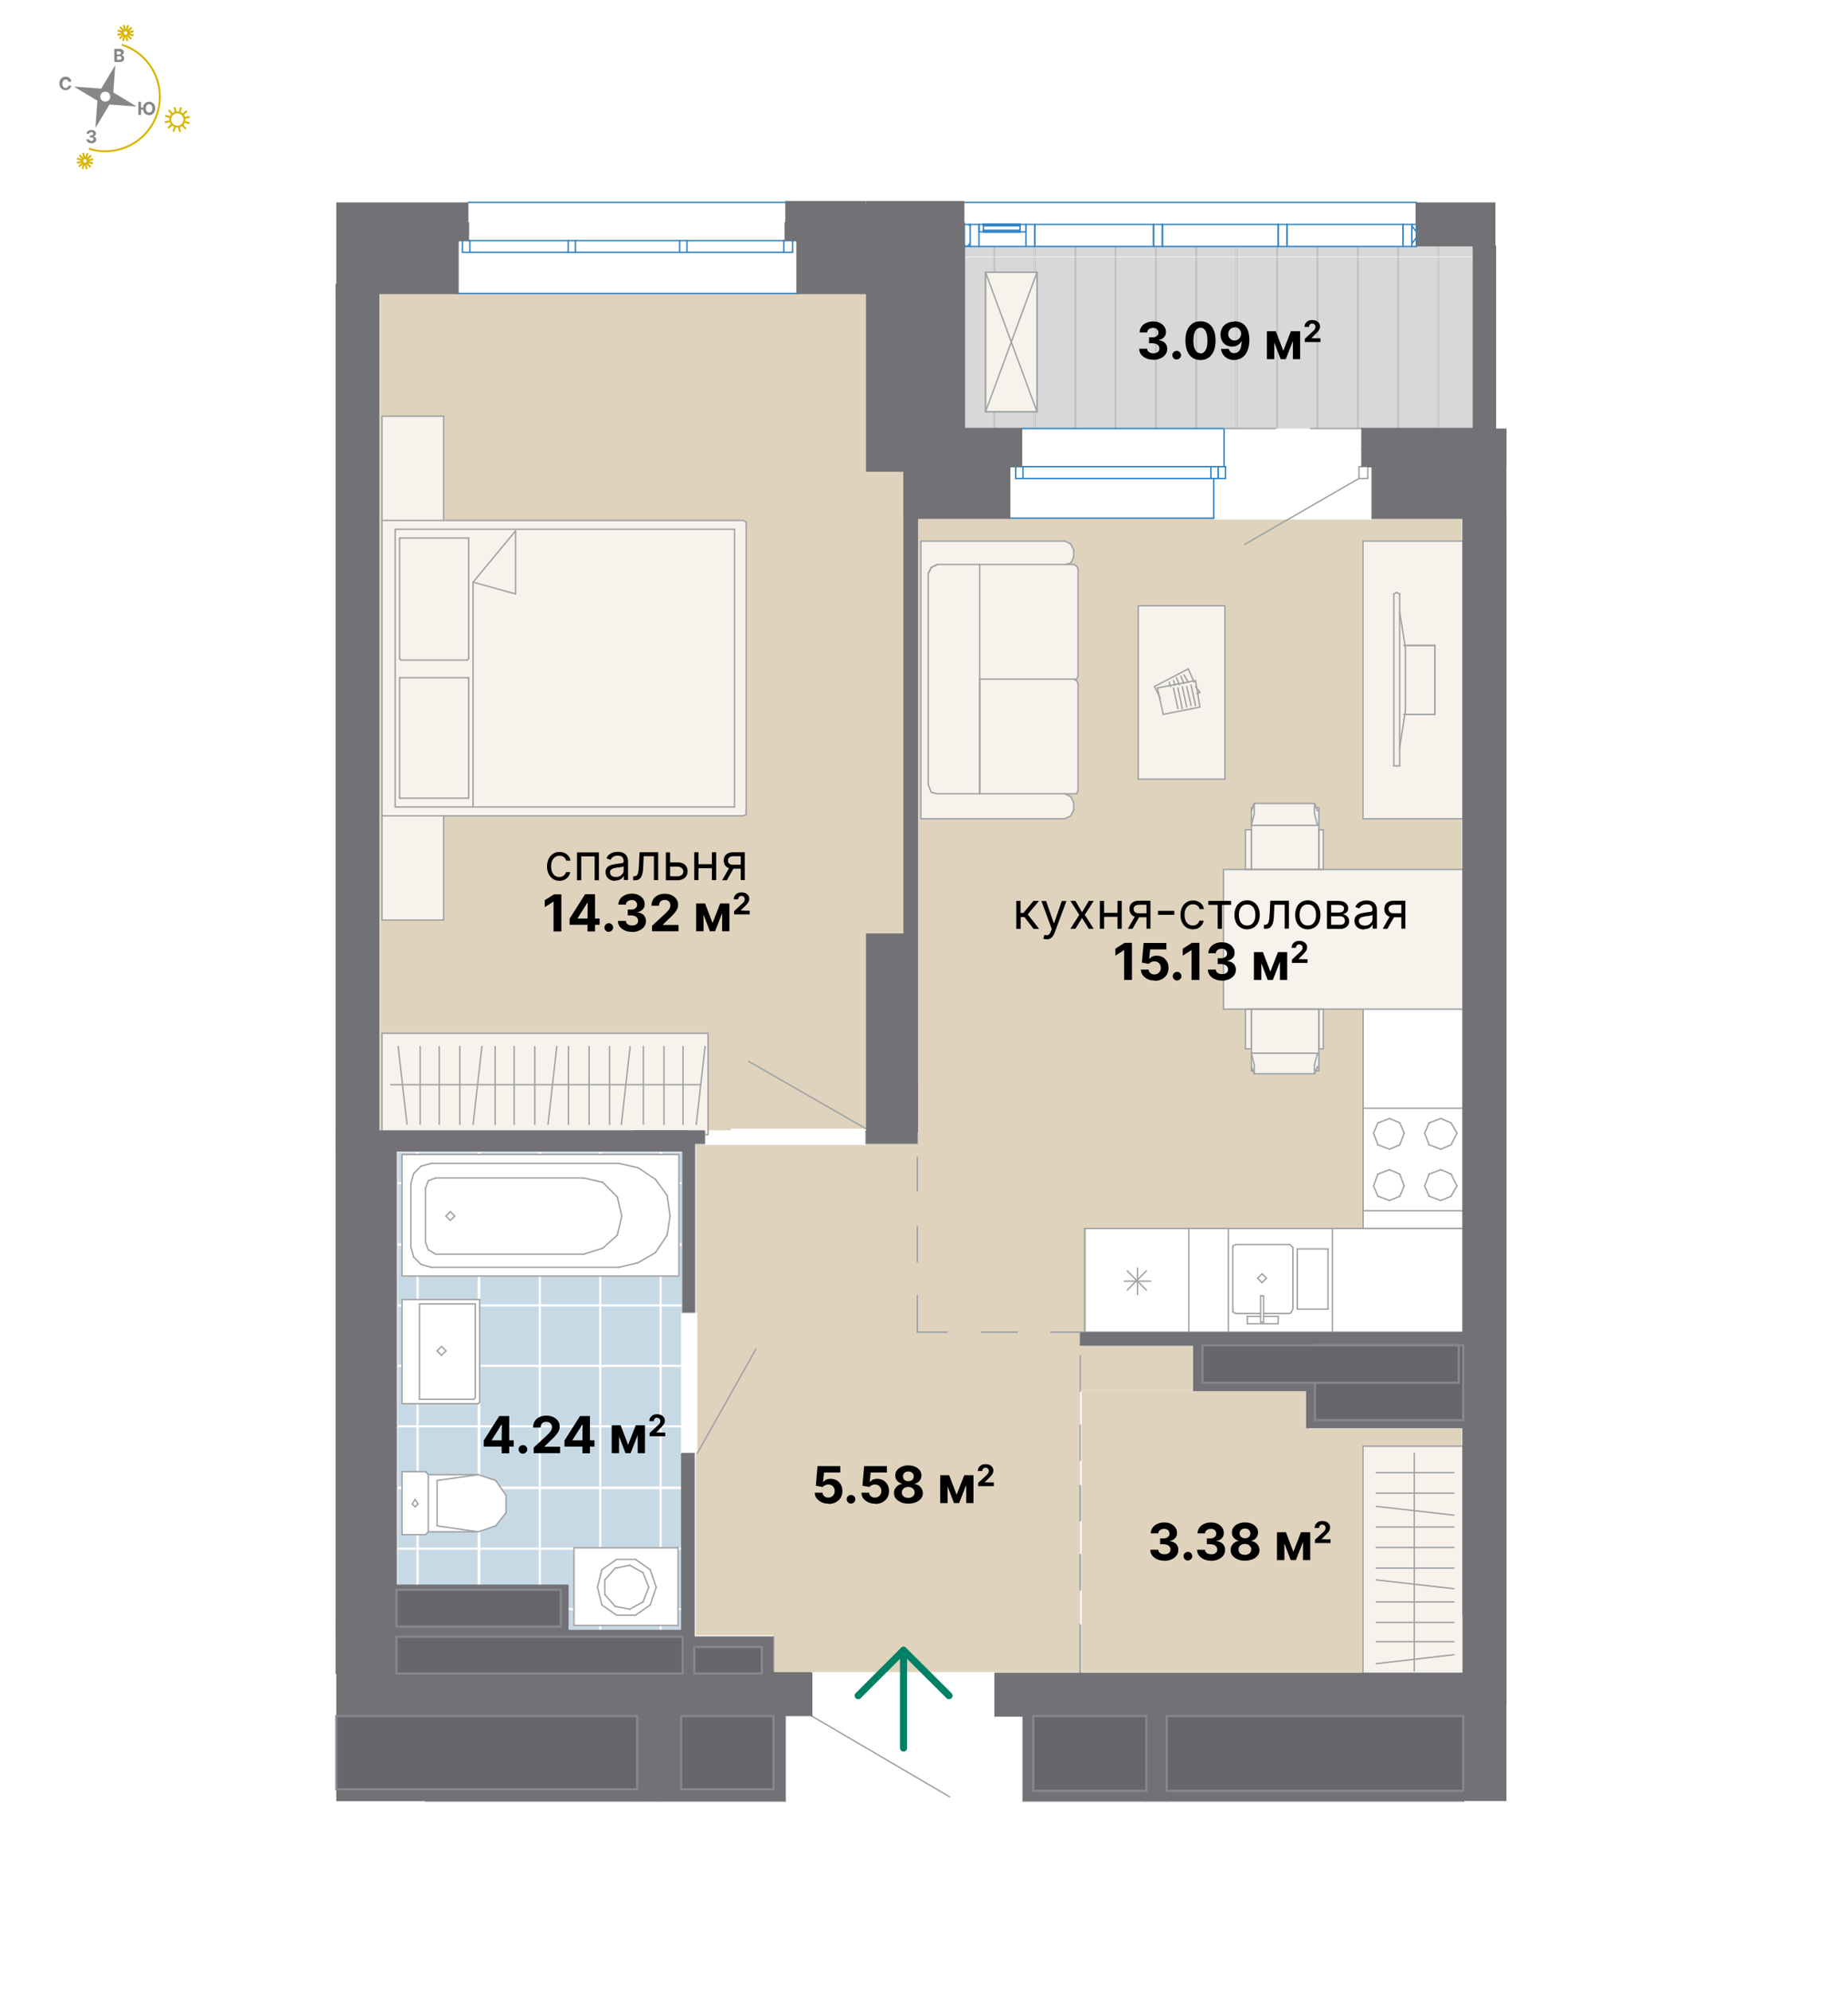 <?xml version="1.0" encoding="UTF-8"?><svg xmlns="http://www.w3.org/2000/svg" width="1300" height="1400" xmlns:xlink="http://www.w3.org/1999/xlink" viewBox="0 0 1300 1400"><defs><style>.al{stroke:#008165;stroke-width:5px;}.al,.am,.an,.ao,.ap,.aq,.ar{fill:none;}.al,.an,.ao,.ap{stroke-linecap:round;stroke-linejoin:round;}.as{fill:url(#m);}.at{fill:#fff;}.au{fill:#67676b;stroke:#87878f;stroke-width:1.5px;}.au,.am,.av,.aq{stroke-miterlimit:10;}.aw{fill:#d8d8d8;}.ax{fill:url(#l);}.am,.av,.aq{stroke:#fff;}.am,.aq{stroke-width:2.7px;}.av{fill:#c8d9e6;}.an{stroke:#727276;stroke-width:1px;}.ao{stroke:#3384c3;}.ap{stroke:#a1a3a5;}.aq{fill-rule:evenodd;}.ay{fill:#bebebe;}.az{fill:#d8b500;}.ba{fill:#e0d3bd;}.bb{fill:#888787;}.bc{fill:#f7f3ec;}.bd{fill:#727276;}</style><pattern id="l" x="0" y="0" width="283.5" height="286.3" patternTransform="translate(-123.9 -249.5) scale(.5)" patternUnits="userSpaceOnUse" viewBox="0 0 283.5 286.3"><g><rect class="ar" width="283.5" height="286.3"/><rect class="aw" x="1.4" width="53.9" height="286.3"/><rect class="ay" width="1.4" height="286.3"/><rect class="aw" x="58.1" width="53.9" height="286.3"/><rect class="ay" x="55.3" width="2.8" height="286.3"/><rect class="aw" x="114.8" width="53.9" height="286.3"/><rect class="ay" x="112" width="2.8" height="286.3"/><rect class="aw" x="171.5" width="53.9" height="286.3"/><rect class="ay" x="168.7" width="2.8" height="286.3"/><rect class="aw" x="228.2" width="53.9" height="286.3"/><rect class="ay" x="225.4" width="2.8" height="286.3"/><rect class="ay" x="282" width="1.4" height="286.3"/></g></pattern><pattern id="m" x="0" y="0" width="342" height="342" patternTransform="translate(-5.5 1729.6) scale(.5)" patternUnits="userSpaceOnUse" viewBox="0 0 342 342"><g><rect class="ar" width="342" height="342"/><rect class="av" x="1.4" y="1.4" width="340.2" height="340.2"/><rect class="am" x="1.4" y="1.4" width="85" height="85"/><rect class="am" x="86.4" y="1.4" width="85" height="85"/><rect class="am" x="171.4" y="1.4" width="85" height="85"/><polyline class="aq" points="341.5 86.4 256.5 86.4 256.5 1.4 341.5 1.4"/><rect class="am" x="1.4" y="86.4" width="85" height="85"/><rect class="am" x="86.4" y="86.4" width="85" height="85"/><rect class="am" x="171.4" y="86.4" width="85" height="85"/><polyline class="aq" points="341.5 171.4 256.5 171.4 256.5 86.4 341.5 86.4"/><rect class="am" x="1.4" y="171.4" width="85" height="85"/><rect class="am" x="86.4" y="171.4" width="85" height="85"/><rect class="am" x="171.4" y="171.4" width="85" height="85"/><polyline class="aq" points="341.5 256.5 256.5 256.5 256.5 171.4 341.5 171.4"/><polyline class="aq" points="1.4 341.5 1.4 256.5 86.4 256.5 86.4 341.5"/><polyline class="aq" points="86.4 341.5 86.4 256.5 171.4 256.5 171.4 341.5"/><polyline class="aq" points="171.4 341.5 171.4 256.5 256.5 256.5 256.5 341.5"/><polyline class="aq" points="256.5 341.5 256.5 256.5 341.5 256.5"/></g></pattern></defs><g id="a"><g><g><path class="az" d="M111.3,79.8c-6.5,20.5-28.5,31.9-49,25.4l.4-1.3c19.8,6.3,41-4.7,47.3-24.5,6.3-19.8-4.7-41-24.5-47.3l.4-1.3c20.5,6.5,31.9,28.5,25.4,49"/><path class="bb" d="M77.4,69c-.6,1.8-2.5,2.9-4.4,2.3-1.8-.6-2.9-2.5-2.3-4.4,.6-1.8,2.5-2.9,4.4-2.3,1.8,.6,2.9,2.5,2.3,4.4m-6.2-6.7l-19.2-1.4,16.5,9.9-1.4,19.2,9.9-16.5,19.2,1.4-16.5-9.9,1.4-19.2-9.9,16.5Z"/><path class="az" d="M120.6,82.7c-.7,2.3,.5,4.7,2.8,5.5,2.3,.7,4.7-.5,5.5-2.8,.7-2.3-.5-4.7-2.8-5.5-2.3-.7-4.7,.5-5.5,2.8m9.6,3c-.9,3-4.1,4.6-7.1,3.7-3-.9-4.6-4.1-3.7-7.1,.9-3,4.1-4.6,7.1-3.7,3,.9,4.6,4.1,3.7,7.1Z"/><polyline class="az" points="120.1 81.9 119.7 83.2 116 82 116.4 80.7 120.1 81.9"/><polyline class="az" points="120 85.8 116.1 86.6 115.8 85.3 119.7 84.5 120 85.8"/><polyline class="az" points="121.5 87.9 118.6 90.6 117.7 89.6 120.6 86.9 121.5 87.9"/><polyline class="az" points="123.8 89 122.6 92.8 121.4 92.4 122.6 88.6 123.8 89"/><polyline class="az" points="127.3 92.7 126 92.9 125.1 89.1 126.4 88.8 127.3 92.7"/><polyline class="az" points="131.2 90.2 130.3 91.1 127.6 88.2 128.6 87.3 131.2 90.2"/><polyline class="az" points="133.5 86.1 133 87.4 129.3 86.2 129.7 84.9 133.5 86.1"/><polyline class="az" points="133.6 82.8 129.8 83.6 129.5 82.3 133.3 81.5 133.6 82.8"/><polyline class="az" points="131.8 78.5 128.9 81.2 128 80.2 130.9 77.5 131.8 78.5"/><polyline class="az" points="128.1 75.7 126.9 79.5 125.6 79.1 126.8 75.3 128.1 75.7"/><polyline class="az" points="124.3 79 123 79.3 122.1 75.5 123.4 75.2 124.3 79"/><polyline class="az" points="121.8 79.9 120.8 80.8 118.2 77.9 119.2 77 121.8 79.9"/><path class="az" d="M58.6,112.8c-.2,.7,.2,1.4,.8,1.6,.7,.2,1.4-.2,1.6-.8,.2-.7-.2-1.4-.8-1.6-.7-.2-1.4,.2-1.6,.8m3.7,1.2c-.4,1.4-1.9,2.1-3.3,1.7-1.4-.4-2.1-1.9-1.7-3.3,.4-1.4,1.9-2.1,3.3-1.7,1.4,.4,2.1,1.9,1.7,3.3Z"/><polyline class="az" points="58.1 112 57.7 113.2 54 112.1 54.4 110.8 58.1 112"/><polyline class="az" points="58 114.3 54.2 115.1 54 113.8 57.7 113 58 114.3"/><polyline class="az" points="58.8 115 55.9 117.6 55 116.6 57.9 114 58.8 115"/><polyline class="az" points="59.8 115.2 58.6 118.9 57.4 118.5 58.5 114.8 59.8 115.2"/><polyline class="az" points="61.7 118.7 60.4 119 59.5 115.2 60.8 114.9 61.7 118.7"/><polyline class="az" points="64.2 117 63.2 117.9 60.6 115.1 61.6 114.2 64.2 117"/><polyline class="az" points="65.1 115.6 61.4 114.4 61.8 113.1 65.5 114.3 65.1 115.6"/><polyline class="az" points="65.6 112.6 61.8 113.4 61.5 112.1 65.3 111.3 65.6 112.6"/><polyline class="az" points="64.5 109.8 61.6 112.4 60.7 111.4 63.6 108.8 64.5 109.8"/><polyline class="az" points="62.2 107.9 61 111.6 59.7 111.2 60.9 107.5 62.2 107.9"/><polyline class="az" points="60 111.2 58.7 111.5 57.9 107.7 59.2 107.4 60 111.2"/><polyline class="az" points="59 111.3 58 112.2 55.4 109.4 56.3 108.5 59 111.3"/><path class="az" d="M87.1,22.8c-.2,.7,.2,1.4,.8,1.6,.7,.2,1.4-.2,1.6-.8,.2-.7-.2-1.4-.8-1.6-.7-.2-1.4,.2-1.6,.8m3.7,1.2c-.4,1.4-1.9,2.1-3.3,1.7-1.4-.4-2.1-1.9-1.7-3.3,.4-1.4,1.9-2.1,3.3-1.7,1.4,.4,2.1,1.9,1.7,3.3Z"/><polyline class="az" points="86.7 22 86.3 23.2 82.6 22.1 83 20.8 86.7 22"/><polyline class="az" points="86.6 24.3 82.8 25.1 82.5 23.8 86.3 22.9 86.6 24.3"/><polyline class="az" points="87.4 25 84.5 27.6 83.6 26.6 86.5 24 87.4 25"/><polyline class="az" points="88.4 25.2 87.2 28.9 85.9 28.5 87.1 24.8 88.4 25.2"/><polyline class="az" points="90.2 28.7 88.9 29 88.1 25.2 89.4 24.9 90.2 28.7"/><polyline class="az" points="92.7 27 91.8 27.9 89.1 25.1 90.1 24.2 92.7 27"/><polyline class="az" points="93.7 25.6 90 24.4 90.4 23.1 94.1 24.3 93.7 25.6"/><polyline class="az" points="94.1 22.6 90.4 23.4 90.1 22.1 93.9 21.3 94.1 22.6"/><polyline class="az" points="93.1 19.8 90.2 22.4 89.3 21.4 92.2 18.8 93.1 19.8"/><polyline class="az" points="90.7 17.9 89.6 21.5 88.3 21.1 89.4 17.5 90.7 17.9"/><polyline class="az" points="88.6 21.2 87.3 21.4 86.4 17.7 87.7 17.4 88.6 21.2"/><polyline class="az" points="87.5 21.3 86.5 22.2 83.9 19.3 84.9 18.4 87.5 21.3"/></g><path class="bb" d="M64.3,100.7c-.7,0-1.3-.1-1.8-.3-.5-.2-.9-.6-1.2-1-.3-.4-.5-.9-.5-1.4h2c0,.2,0,.4,.2,.6,.1,.2,.3,.3,.5,.4,.2,0,.5,.1,.8,.1s.6,0,.8-.2c.2-.1,.4-.2,.5-.4,.1-.2,.2-.4,.2-.6s0-.5-.2-.7c-.1-.2-.3-.3-.6-.4-.3-.1-.6-.2-.9-.2h-.9v-1.4h.9c.3,0,.6,0,.8-.2,.2-.1,.4-.2,.5-.4,.1-.2,.2-.4,.2-.6s0-.4-.2-.6c-.1-.2-.3-.3-.5-.4-.2,0-.4-.1-.7-.1s-.5,0-.7,.1c-.2,0-.4,.2-.5,.4-.1,.2-.2,.4-.2,.6h-1.9c0-.5,.2-1,.5-1.4,.3-.4,.7-.7,1.2-.9,.5-.2,1.1-.3,1.7-.3s1.2,.1,1.7,.3c.5,.2,.8,.5,1.1,.9,.3,.4,.4,.8,.4,1.3,0,.5-.2,.9-.5,1.3-.3,.3-.7,.6-1.3,.7h0c.7,.2,1.2,.4,1.5,.8,.4,.4,.5,.9,.5,1.4,0,.5-.1,1-.5,1.4-.3,.4-.7,.7-1.3,1-.5,.2-1.1,.3-1.8,.3Z"/><path class="bb" d="M50.1,57.5h-2c0-.3-.1-.5-.2-.7-.1-.2-.3-.4-.4-.5-.2-.1-.4-.2-.6-.3-.2,0-.5-.1-.7-.1-.5,0-.9,.1-1.2,.4-.4,.2-.6,.6-.8,1-.2,.4-.3,1-.3,1.6s0,1.2,.3,1.6c.2,.4,.5,.8,.8,1,.4,.2,.8,.3,1.2,.3s.5,0,.7-.1c.2,0,.4-.2,.6-.3,.2-.1,.3-.3,.4-.5,.1-.2,.2-.4,.2-.7h2c0,.4-.2,.8-.4,1.2-.2,.4-.5,.7-.8,1-.3,.3-.7,.5-1.2,.7-.5,.2-1,.3-1.6,.3s-1.5-.2-2.2-.6c-.6-.4-1.2-.9-1.5-1.6-.4-.7-.6-1.6-.6-2.5s.2-1.9,.6-2.6c.4-.7,.9-1.2,1.5-1.6,.6-.4,1.4-.6,2.2-.6s1,0,1.5,.2c.5,.1,.9,.4,1.2,.7,.4,.3,.6,.6,.9,1,.2,.4,.4,.9,.4,1.4Z"/><path class="bb" d="M80.4,43.6v-9.2h3.7c.7,0,1.2,.1,1.7,.3,.5,.2,.8,.5,1,.8s.3,.8,.3,1.2,0,.7-.2,.9c-.1,.3-.3,.5-.6,.7-.2,.2-.5,.3-.9,.4h0c.3,.1,.7,.2,1,.4,.3,.2,.6,.4,.7,.8,.2,.3,.3,.7,.3,1.2s-.1,.9-.4,1.3c-.2,.4-.6,.7-1.1,.9-.5,.2-1,.3-1.7,.3h-3.9Zm1.9-5.3h1.4c.3,0,.5,0,.7-.1,.2,0,.4-.2,.5-.4,.1-.2,.2-.4,.2-.6s-.1-.6-.4-.8c-.2-.2-.6-.3-1-.3h-1.5v2.3Zm0,3.7h1.6c.5,0,.9-.1,1.2-.3,.2-.2,.4-.5,.4-.8s0-.5-.2-.7c-.1-.2-.3-.3-.5-.5-.2-.1-.5-.2-.8-.2h-1.6v2.4Z"/><path class="bb" d="M99.2,71.6v9.2h-1.9v-9.2h1.9Zm2,4v1.5h-2.9v-1.5h2.9Zm8,.6c0,1-.2,1.9-.6,2.6-.4,.7-.9,1.2-1.5,1.6-.6,.4-1.4,.6-2.2,.6s-1.5-.2-2.2-.6c-.6-.4-1.2-.9-1.5-1.6-.4-.7-.6-1.6-.6-2.5s.2-1.9,.6-2.6c.4-.7,.9-1.2,1.5-1.6,.6-.4,1.4-.6,2.2-.6s1.5,.2,2.2,.6c.6,.4,1.2,.9,1.5,1.6,.4,.7,.6,1.6,.6,2.6Zm-2,0c0-.6,0-1.2-.3-1.6-.2-.4-.5-.8-.8-1-.3-.2-.8-.3-1.2-.3s-.9,.1-1.2,.3c-.3,.2-.6,.6-.8,1-.2,.4-.3,1-.3,1.6s0,1.2,.3,1.6c.2,.4,.5,.8,.8,1,.3,.2,.8,.3,1.2,.3s.9-.1,1.2-.3c.3-.2,.6-.6,.8-1,.2-.4,.3-1,.3-1.6Z"/></g></g><g id="j"><rect class="at" x="236.6" y="200.1" width="29.9" height="976.5"/><rect class="at" x="609.2" y="200.1" width="36.1" height="595.6"/><path class="at" d="M488.4,922.7v-118.7h-8.3v118.7h8.3Zm-8.3,253.9h8.3v-154.8h-8.3v154.8Z"/><path class="at" d="M609.2,804h36.1v-8.3h-36.1v8.3Zm-129,0h15.5v-8.3h-15.5v8.3Z"/><rect class="at" x="759.9" y="977.4" width="269.4" height="9.3"/><rect class="at" x="462.6" y="1259.2" width="81.5" height="6.2"/><rect class="at" x="462.6" y="1265.4" width="87.7" height="1"/><path class="at" d="M985.9,1265.4h43.4v-6.2h-43.4v6.2Zm-165.1,0h6.2v-6.2h-6.2v6.2Z"/><path class="at" d="M985.9,1266.4h43.4v-1h-43.4v1Zm-165.1,0h6.2v-1h-6.2v1Z"/><rect class="at" x="827" y="1259.2" width="159" height="7.2"/><path class="at" d="M287.2,1160.1h8.3v-1h-8.3v1Zm-1-1h10.3v-1h-10.3v1Zm0-8.3h10.3v-1h-10.3v1Zm-1,6.2v1h12.4v-1h-12.4Zm0-6.2v1h12.4v-1h-12.4Zm10.3-2.1h-8.3v1h8.3v-1Zm3.1,8.3v-5.2h-13.4v5.2h13.4Zm-8.3,4.1h3.1v-1h-3.1v1Z"/><path class="at" d="M1010.7,1004.2h7.2v-1h-7.2v1Zm-1-1h9.3v-1h-9.3v1Zm-1-8.3h10.3v-1h-10.3v1Zm9.3-2.1h-8.3v1h8.3v-1Zm2.1,9.3v-3.1h-13.4v-1h13.4v-3.1h-12.4v3.1h12.4v1h-12.4v3.1h12.4Zm-8.3,3.1h4.1v-1h-4.1v1Z"/><rect class="at" x="266.5" y="809.1" width="12.4" height="367.5"/><rect class="at" x="278.9" y="1141.5" width="33" height="1"/><rect class="at" x="278.9" y="1142.5" width="33" height="6.2"/><rect class="at" x="1001.4" y="1011.4" width="27.9" height="1"/><rect class="at" x="1001.4" y="1005.2" width="27.9" height="6.2"/><rect class="at" x="495.7" y="793.6" width="113.5" height="11.4"/><rect class="at" x="479.1" y="922.7" width="11.4" height="99.1"/><rect class="at" x="372.8" y="1145.6" width="15.5" height="17.5"/><rect class="at" x="336.7" y="1145.6" width="31" height="17.5"/><rect class="at" x="316.1" y="1145.6" width="16.5" height="17.5"/><path class="at" d="M332.6,1163.2h4.1v-1h-4.1v1Zm35.1-1h5.2v-16.5h-5.2v16.5Zm-35.1,0h4.1v-16.5h-4.1v16.5Zm-20.6,0v1h4.1v-1h-4.1Zm0,5.2h80.5v-4.1h-24.8v-1h24.8v-16.5h-80.5v16.5h4.1v-16.5h-4.1v-4.1h80.5v4.1h-4.1v16.5h4.1v1h-80.5v4.1Z"/><rect class="at" x="981.8" y="990.8" width="15.5" height="16.5"/><rect class="at" x="945.7" y="990.8" width="31" height="17.5"/><rect class="at" x="925" y="990.8" width="16.5" height="17.5"/><path class="at" d="M976.7,1008.3h5.2v-17.5h-5.2v17.5Zm-35.1,0h4.1v-17.5h-4.1v17.5Zm-20.6-17.5v17.5h4.1v-17.5h-4.1Zm0,21.7h80.5v-4.1h-4.1v-17.5h4.1v-4.1h-80.5v4.1h80.5v17.5h-80.5v4.1Z"/><rect class="at" x="571" y="1175.6" width="129" height="31"/><rect class="at" x="488.4" y="1151.8" width="53.7" height="6.2"/><rect class="at" x="488.4" y="1150.8" width="55.7" height="1"/><rect class="at" x="535.9" y="1158" width="6.2" height="18.6"/><rect class="at" x="542.1" y="1151.8" width="2.1" height="24.8"/><rect class="at" x="330.5" y="169.2" width="69.2" height="8.3"/><rect class="at" x="483.3" y="169.2" width="68.1" height="8.3"/><rect class="at" x="404.8" y="169.2" width="73.3" height="8.3"/><path class="at" d="M551.4,177.4h6.2v-8.3h-6.2v8.3Zm-73.3,0h5.2v-8.3h-5.2v8.3Zm-78.4,0h5.2v-8.3h-5.2v8.3Zm-74.3,0h5.2v-8.3h-5.2v8.3Z"/><path class="at" d="M552.4,169.2h8.3v-12.4h-8.3v12.4Zm-230.2,0h7.2v-12.4h-7.2v12.4Z"/><path class="at" d="M322.2,169.2v8.3h3.1v-8.3h-3.1Zm230.2-26.8h-223v26.8h223v-26.8Zm-230.2,64h238.4v-28.9h-3.1v-8.3h3.1v8.3h-238.4v28.9Z"/><rect class="at" x="862.1" y="326.1" width="93.9" height="11.4"/><rect class="at" x="719.6" y="328.1" width="132.1" height="8.3"/><path class="at" d="M956,336.4h6.2v-8.3h-6.2v8.3Zm-99.1,0h5.2v-8.3h-5.2v8.3Z"/><path class="at" d="M851.8,336.4h5.2v-8.3h-5.2v8.3Zm-137.3,0h5.2v-8.3h-5.2v8.3Z"/><path class="at" d="M958.1,328.1h7.2v-12.4h-7.2v12.4Zm-247.7,0h8.3v-12.4h-8.3v12.4Z"/><path class="at" d="M956,328.1h2.1v-2.1h-2.1v2.1Zm-95,0h1v-2.1h-1v2.1Zm-7.2,8.3v1h8.3v-1h-8.3Zm104.3-35.1h-97v24.8h97v-24.8Zm-104.3,64h111.5v-27.9h-9.3v-1h9.3v-8.3h-3.1v8.3h3.1v1h-111.5v27.9Z"/><path class="at" d="M710.3,328.1v8.3h4.1v-8.3h-4.1Zm150.7,0v-26.8h-142.4v26.8h142.4Zm-150.7,36.1h143.5v-27.9h-143.5v27.9Z"/><rect class="at" x="645.3" y="156.8" width="18.6" height="159"/><rect class="at" x="584.4" y="140.8" width="93.9" height="16"/><rect class="at" x="1036.5" y="173.3" width="15.5" height="128"/><rect class="at" x="663.9" y="156.8" width="14.5" height="159"/><rect class="at" x="384.2" y="1167.3" width="8.3" height="9.3"/><rect class="at" x="266.5" y="206.3" width="1" height="589.4"/><path class="at" d="M489.5,1150.8h54.7v-1h-54.7v1Zm0-346.8h-1v118.7h1v-118.7Zm54.7,372.6h4.1v-1h-4.1v1Z"/><path class="at" d="M1029.3,1175.6v-162.1h-108.4v-1h108.4v1h-1v162.1h1Zm-108.4,1h82.6v-1h-82.6v1Z"/><rect class="at" x="1028.3" y="364.3" width="1" height="613.1"/><path class="at" d="M480.2,810.2v-1h-201.3v1h201.3Zm-200.2,331.3h112.5v-1h-112.5v1Z"/><rect class="at" x="720.7" y="1206.5" width="6.2" height="58.8"/><rect class="at" x="719.6" y="1206.5" width="1" height="59.9"/><rect class="at" x="544.2" y="1206.5" width="6.2" height="58.8"/><rect class="at" x="550.4" y="1206.5" width="2.1" height="59.9"/><rect class="at" x="448.2" y="1206.5" width="14.4" height="59.9"/><rect class="at" x="806.3" y="1206.5" width="14.5" height="59.9"/><rect class="at" x="905.4" y="157.8" width="81.5" height="15.5"/><rect class="at" x="682.5" y="157.8" width="6.2" height="15.5"/><rect class="at" x="817.7" y="157.8" width="81.5" height="15.5"/><rect class="at" x="899.2" y="157.8" width="6.2" height="15.5"/><rect class="at" x="727.9" y="157.8" width="83.6" height="15.5"/><rect class="at" x="811.5" y="157.8" width="6.2" height="15.5"/><rect class="at" x="987" y="157.8" width="6.2" height="15.5"/><rect class="at" x="691.8" y="161.9" width="25.8" height="1"/><rect class="at" x="691.8" y="158.8" width="25.8" height="3.1"/><path class="at" d="M717.6,163h4.1v-5.2h-4.1v5.2Zm-28.9,0h3.1v-5.2h-3.1v5.2Z"/><rect class="at" x="691.8" y="157.8" width="25.8" height="1"/><rect class="at" x="688.7" y="163" width="33" height="10.3"/><rect class="at" x="721.7" y="157.8" width="6.2" height="15.5"/><path class="at" d="M993.2,173.3h3.1v-15.5h-3.1v15.5Zm-314.8,0h4.1v-15.5h-4.1v15.5Z"/><path class="at" d="M996.3,157.8v-15.5h-317.9v15.5h317.9Zm-317.9,16.5h317.9v-1h-317.9v1Z"/><rect class="at" x="726.9" y="1259.2" width="79.5" height="6.2"/><rect class="at" x="720.7" y="1265.4" width="85.7" height="1"/><rect class="at" x="266.5" y="795.7" width="213.7" height="13.4"/><path class="at" d="M552.4,156.8h32v-14.4h-32v14.4Zm-253.9,0h31v-14.4h-31v14.4Z"/><path class="at" d="M584.4,141.3v-1h-32v1h32Zm-32,1h18.6v-1h-18.6v1Z"/></g><g id="k"><g><polygon class="ax" points="678.4 173.3 678.4 174.3 678.4 187.7 678.4 188.8 678.4 285.8 678.4 286.8 678.4 300.3 678.4 301.3 718.6 301.3 1036.5 301.3 1036.5 300.3 1036.5 286.8 1036.5 285.8 1036.5 188.8 1036.5 187.7 1036.5 174.3 1036.5 173.3 996.3 173.3 678.4 173.3"/><polygon class="as" points="480.2 922.7 480.2 810.2 279.9 810.2 279.9 922.7 279.9 1021.8 279.9 1140.5 392.4 1140.5 392.4 1175.6 480.2 1175.6 480.2 1140.5 480.2 1021.8 479.1 1021.8 479.1 922.7 480.2 922.7"/><polygon class="ba" points="514.1 793.6 635.6 793.6 635.6 206.3 267.5 206.3 267.5 793.6 267.5 794.7 514.1 794.7 514.1 793.6"/><polygon class="ba" points="920.9 977.4 760.9 977.4 760.9 1004.4 760.9 1175.6 1028.3 1175.6 1028.3 1004.4 920.9 1004.4 920.9 977.4"/><polygon class="ba" points="965.3 365.3 853.8 365.3 853.8 364.3 645.3 364.3 645.3 365.3 645.3 804 609.2 804 609.2 805 495.7 805 495.7 804 489.5 804 489.5 805 489.5 922.7 490.5 922.7 490.5 977.4 490.5 1021.8 489.5 1021.8 489.5 1149.7 544.2 1149.7 544.2 1175.6 759.9 1175.6 759.9 1149.7 759.9 1021.8 759.9 977.4 1028.3 977.4 1028.3 365.3 1028.3 364.3 965.3 364.3 965.3 365.3"/></g></g><g id="n"><g><polygon class="at" points="1032.1 863.7 1032.1 936.9 937.3 936.9 937.3 863.7 958.9 863.7 959 863.7 1032.1 863.7"/><polygon class="at" points="1032.1 851.3 1032.1 863.7 959 863.7 958.9 863.7 958.9 851.3 1032.1 851.3"/><path class="at" d="M984.7,841l3.1-7.2h0l-3.1-8.2-7.2-3.1-8.2,3.1-3.1,8.2,3.1,7.2h0s8.2,3.1,8.2,3.1l7.2-3.1Zm36.1,0l4.1-7.2h0l-4.1-8.2-7.2-3.1-8.2,3.1-3.1,8.2,3.1,7.2h0s8.2,3.1,8.2,3.1l7.2-3.1Zm11.3-61.8v72.1h-73.2v-72.1h73.2Zm-11.3,25.8l4.1-8.2h0l-4.1-7.2-7.2-3.1-8.2,3.1-3.1,7.2,3.1,8.2,8.2,3.1,7.2-3.1Zm-36.1,0l3.1-8.2h0l-3.1-7.2-7.2-3.1-8.2,3.1-3.1,7.2,3.1,8.2,8.2,3.1,7.2-3.1Z"/><rect class="at" x="958.9" y="708" width="73.2" height="71.1"/><polygon class="at" points="1024.9 796.7 1020.8 804.9 1013.6 808 1005.3 804.9 1002.2 796.7 1005.3 789.5 1013.6 786.4 1020.8 789.5 1024.9 796.7 1024.9 796.7"/><polygon class="at" points="1024.9 833.8 1020.8 841 1013.6 844.1 1005.3 841 1005.3 841 1002.2 833.8 1005.3 825.5 1013.6 822.4 1020.8 825.5 1024.9 833.8 1024.9 833.8"/><polygon class="at" points="987.8 796.7 984.7 804.9 977.5 808 969.3 804.9 966.2 796.7 969.3 789.5 977.5 786.4 984.7 789.5 987.8 796.7 987.8 796.7"/><polygon class="at" points="987.8 833.8 984.7 841 977.5 844.1 969.3 841 969.3 841 966.2 833.8 969.3 825.5 977.5 822.4 984.7 825.5 987.8 833.8 987.8 833.8"/><path class="at" d="M867.2,922.4h0l2.1,1h17.5v2.1h-9.3v5.1h21.7v-5.1h-10.3v-2.1h18.6l1-1,1-2.1v-43.3l-1-1-1-1h-38.1l-2.1,1h0v44.3h0v2.1Zm67-44.3h-21.6v42.3h21.6v-42.3Zm3.1-14.4v73.2h-73.2v-73.2h0s73.2,0,73.2,0Z"/><rect class="at" x="912.6" y="878.1" width="21.6" height="42.3"/><path class="at" d="M909.5,877.1v43.3l-1,2.1-1,1h-18.6v-12.4h-2.1v12.4h-17.5l-2.1-1h0v-2.1h0v-44.3h0l2.1-1h38.1l1,1,1,1Zm-21.6,24.7l3.1-3.1-3.1-3.1-3.1,3.1,3.1,3.1Z"/><polygon class="at" points="899.2 925.5 899.2 930.7 886.8 930.7 886.8 929.6 888.9 929.6 888.9 925.5 899.2 925.5"/><rect class="at" x="885.6" y="896.5" width="4.4" height="4.4" transform="translate(-375.5 891) rotate(-45)"/><polygon class="at" points="888.9 925.5 888.9 929.6 886.8 929.6 886.8 925.5 886.8 923.5 886.8 911.1 888.9 911.1 888.9 923.5 888.9 925.5"/><polygon class="at" points="886.8 929.6 886.8 930.7 877.5 930.7 877.5 925.5 886.8 925.5 886.8 929.6"/><polygon class="at" points="864.1 863.7 864.1 936.9 836.3 936.9 836.3 863.7 864.1 863.7 864.1 863.7"/><path class="at" d="M800.2,900.8h0v-1l-.5,.5-.5,.5h1Zm36.1-37.1v73.2h-73.2v-73.2h0s73.2,0,73.2,0Z"/><polygon class="at" points="800.2 900.8 800.2 900.8 799.2 900.8 799.7 900.3 800.2 900.8"/><polygon class="at" points="800.2 899.8 800.2 900.8 799.7 900.3 800.2 899.8"/><path class="at" d="M291,825.1l-2.1,7.2v44.3l2.1,7.2,5.2,5.1h0s7.2,2.1,7.2,2.1h131.9l13.4-3.1,12.4-7.2,8.2-12.4,2.1-13.4-2.1-14.4-8.2-11.3-12.4-8.2h0s-13.4-3.1-13.4-3.1h-131.9l-7.2,2.1-5.2,5.2Zm186.6-13.4v85.5h-194.8v-85.5h194.8Z"/><path class="at" d="M477,1088.2v54.6h-73.2v-54.6h73.2Zm-15.5,27.8l-4.1-12.4-10.3-7.2h-13.4l-10.3,7.2-3.1,12.4,3.1,12.4,10.3,7.2h13.4l10.3-7.2,4.1-12.4Z"/><path class="at" d="M424,877.6l10.3-9.3,3.1-13.4h0l-3.1-13.4-10.3-10.3-13.4-3.1h-104.1l-5.2,2.1-2.1,5.2v38.1l2.1,5.2,5.2,3.1h104.1l13.4-4.1Zm45.3-37.1l2.1,14.4-2.1,13.4-8.2,12.4-12.4,7.2-13.4,3.1h-131.9l-7.2-2.1h0s-5.2-5.2-5.2-5.2l-2.1-7.2v-44.3l2.1-7.2,5.2-5.2,7.2-2.1h131.9l13.4,3.1h0s12.4,8.2,12.4,8.2l8.2,11.3Z"/><path class="at" d="M457.4,1103.6l4.1,12.4-4.1,12.4-10.3,7.2h-13.4l-10.3-7.2-3.1-12.4,3.1-12.4,10.3-7.2h13.4l10.3,7.2Zm-1,12.4l-4.1-10.3-9.3-5.1-10.3,2.1-7.2,8.2v10.3l7.2,8.2,10.3,2.1,9.3-5.2,4.1-10.3Z"/><polygon class="at" points="452.3 1105.7 456.4 1116 452.3 1126.3 443 1131.4 432.7 1129.4 425.5 1121.1 425.5 1110.8 432.7 1102.6 443 1100.5 452.3 1105.7"/><path class="at" d="M437.4,855l-3.1,13.4-10.3,9.3-13.4,4.1h-104.1l-5.2-3.1-2.1-5.2v-38.1l2.1-5.2,5.2-2.1h104.1l13.4,3.1,10.3,10.3,3.1,13.4h0Zm-120.6,3.1l3.1-3.1-3.1-3.1-3.1,3.1,3.1,3.1h0Z"/><polygon class="at" points="355.9 1051.2 355.9 1063.6 348.7 1072.8 348.7 1072.8 336.4 1077 307.5 1072.8 307.5 1040.9 336.4 1036.8 348.7 1040.9 355.9 1051.2"/><path class="at" d="M337.4,985.9h0s-1,1-1,1h-53.6v-73.2h54.6v72.1Zm-3.1-3.1v-64.9h0v-1h-39.2v67h38.1l1-1Z"/><polygon class="at" points="336.4 1036.8 307.5 1040.9 307.5 1072.8 336.4 1077 301.3 1077 301.3 1036.8 336.4 1036.8"/><path class="at" d="M334.3,917.8v64.9l-1,1h-38.1v-67h39.2v1h0Zm-23.7,35l3.1-3.1-3.1-3.1-3.1,3.1,3.1,3.1Z"/><polygon class="at" points="319.9 855 316.8 858.1 316.8 858.1 313.7 855 316.8 851.9 319.9 855"/><rect class="at" x="308.4" y="947.6" width="4.4" height="4.4" transform="translate(-580.6 497.8) rotate(-45)"/><path class="at" d="M301.3,1036.8v40.2l-1,1-1,1h-16.5v-44.3h16.5l1,1,1,1Zm-7.2,20.6l-2.1-3.1h0l-2.1,3.1h0s2.1,2.1,2.1,2.1h0s2.1-2.1,2.1-2.1h0Z"/><polygon class="at" points="292 1054.3 294.1 1057.4 294.1 1057.4 292 1059.4 292 1059.4 290 1057.4 290 1057.4 292 1054.3 292 1054.3"/></g><g><line class="ap" x1="410.6" y1="881.8" x2="424" y2="877.6"/><line class="ap" x1="424" y1="877.6" x2="434.3" y2="868.4"/><line class="ap" x1="434.3" y1="868.4" x2="437.4" y2="855"/><line class="ap" x1="437.4" y1="855" x2="434.3" y2="841.6"/><line class="ap" x1="434.3" y1="841.6" x2="424" y2="831.3"/><line class="ap" x1="424" y1="831.3" x2="410.6" y2="828.2"/><line class="ap" x1="306.5" y1="881.8" x2="301.3" y2="878.7"/><line class="ap" x1="301.3" y1="878.7" x2="299.3" y2="873.5"/><line class="ap" x1="306.5" y1="828.2" x2="301.3" y2="830.2"/><line class="ap" x1="301.3" y1="830.2" x2="299.3" y2="835.4"/><line class="ap" x1="306.5" y1="828.2" x2="410.6" y2="828.2"/><line class="ap" x1="299.3" y1="873.5" x2="299.3" y2="835.4"/><line class="ap" x1="306.5" y1="881.8" x2="410.6" y2="881.8"/><line class="ap" x1="319.9" y1="855" x2="316.8" y2="851.9"/><line class="ap" x1="316.8" y1="851.9" x2="313.7" y2="855"/><line class="ap" x1="313.7" y1="855" x2="316.8" y2="858.1"/><line class="ap" x1="316.8" y1="858.1" x2="319.9" y2="855"/><polyline class="ap" points="477.6 897.2 282.8 897.2 282.8 811.7 477.6 811.7 477.6 897.2"/><line class="ap" x1="303.4" y1="817.9" x2="435.3" y2="817.9"/><line class="ap" x1="435.3" y1="817.9" x2="448.7" y2="821"/><line class="ap" x1="448.7" y1="820.9" x2="461.1" y2="829.2"/><line class="ap" x1="461.1" y1="829.2" x2="469.3" y2="840.5"/><line class="ap" x1="469.3" y1="840.5" x2="471.4" y2="855"/><line class="ap" x1="471.4" y1="855" x2="469.3" y2="868.4"/><line class="ap" x1="469.3" y1="868.4" x2="461.1" y2="880.7"/><line class="ap" x1="461.1" y1="880.7" x2="448.7" y2="887.9"/><line class="ap" x1="448.7" y1="887.9" x2="435.3" y2="891"/><line class="ap" x1="435.3" y1="891" x2="303.4" y2="891"/><line class="ap" x1="303.4" y1="891" x2="296.2" y2="889"/><line class="ap" x1="296.2" y1="889" x2="291" y2="883.8"/><line class="ap" x1="291" y1="883.8" x2="289" y2="876.6"/><line class="ap" x1="289" y1="876.6" x2="289" y2="832.3"/><line class="ap" x1="289" y1="832.3" x2="291" y2="825.1"/><line class="ap" x1="291" y1="825.1" x2="296.2" y2="819.9"/><line class="ap" x1="296.2" y1="819.9" x2="303.4" y2="817.9"/><line class="ap" x1="337.4" y1="984.8" x2="337.4" y2="985.9"/><line class="ap" x1="337.4" y1="985.9" x2="336.4" y2="986.9"/><line class="ap" x1="337.4" y1="914.7" x2="337.4" y2="913.7"/><line class="ap" x1="337.4" y1="913.7" x2="336.4" y2="913.7"/><line class="ap" x1="334.3" y1="982.8" x2="333.3" y2="983.8"/><line class="ap" x1="334.3" y1="917.8" x2="334.3" y2="916.8"/><line class="ap" x1="334.3" y1="916.8" x2="333.3" y2="916.8"/><line class="ap" x1="310.6" y1="952.9" x2="307.5" y2="949.8"/><line class="ap" x1="307.5" y1="949.8" x2="310.6" y2="946.7"/><line class="ap" x1="310.6" y1="946.7" x2="313.7" y2="949.8"/><line class="ap" x1="313.7" y1="949.8" x2="310.6" y2="952.9"/><line class="ap" x1="295.1" y1="983.8" x2="333.3" y2="983.8"/><line class="ap" x1="334.3" y1="982.8" x2="334.3" y2="917.8"/><line class="ap" x1="333.3" y1="916.8" x2="295.1" y2="916.8"/><line class="ap" x1="295.1" y1="916.8" x2="295.1" y2="983.8"/><line class="ap" x1="337.4" y1="914.7" x2="337.4" y2="984.8"/><polyline class="ap" points="336.4 913.7 282.8 913.7 282.8 986.9 336.4 986.9"/><line class="ap" x1="336.4" y1="1036.8" x2="348.7" y2="1040.9"/><line class="ap" x1="348.7" y1="1040.9" x2="355.9" y2="1051.2"/><line class="ap" x1="356" y1="1051.2" x2="356" y2="1063.6"/><line class="ap" x1="356" y1="1063.6" x2="348.7" y2="1072.8"/><line class="ap" x1="348.7" y1="1072.8" x2="336.4" y2="1077"/><line class="ap" x1="301.3" y1="1036.8" x2="301.3" y2="1077"/><line class="ap" x1="301.3" y1="1077" x2="300.3" y2="1078"/><line class="ap" x1="300.3" y1="1078" x2="299.3" y2="1079"/><line class="ap" x1="301.3" y1="1036.8" x2="300.3" y2="1035.7"/><line class="ap" x1="300.3" y1="1035.7" x2="299.3" y2="1034.7"/><polyline class="ap" points="299.3 1034.7 282.8 1034.7 282.8 1079 299.3 1079"/><line class="ap" x1="301.3" y1="1077" x2="336.4" y2="1077"/><line class="ap" x1="336.4" y1="1036.8" x2="301.3" y2="1036.8"/><line class="ap" x1="307.5" y1="1040.9" x2="336.4" y2="1036.8"/><line class="ap" x1="307.5" y1="1072.8" x2="336.4" y2="1077"/><line class="ap" x1="307.5" y1="1040.9" x2="307.5" y2="1072.8"/><line class="ap" x1="292" y1="1059.4" x2="294.1" y2="1057.4"/><line class="ap" x1="294.1" y1="1057.4" x2="292" y2="1054.3"/><line class="ap" x1="292" y1="1054.3" x2="290" y2="1057.4"/><line class="ap" x1="290" y1="1057.4" x2="292" y2="1059.4"/><line class="ap" x1="461.6" y1="1116" x2="457.4" y2="1128.4"/><line class="ap" x1="457.4" y1="1128.4" x2="447.1" y2="1135.6"/><line class="ap" x1="447.1" y1="1135.6" x2="433.7" y2="1135.6"/><line class="ap" x1="433.7" y1="1135.6" x2="423.4" y2="1128.4"/><line class="ap" x1="423.4" y1="1128.4" x2="420.3" y2="1116"/><line class="ap" x1="420.3" y1="1116" x2="423.4" y2="1103.6"/><line class="ap" x1="423.4" y1="1103.6" x2="433.7" y2="1096.4"/><line class="ap" x1="433.7" y1="1096.4" x2="447.1" y2="1096.4"/><line class="ap" x1="447.1" y1="1096.4" x2="457.4" y2="1103.6"/><line class="ap" x1="457.4" y1="1103.6" x2="461.6" y2="1116"/><line class="ap" x1="456.4" y1="1116" x2="452.3" y2="1126.3"/><line class="ap" x1="452.3" y1="1126.3" x2="443" y2="1131.4"/><line class="ap" x1="443" y1="1131.4" x2="432.7" y2="1129.4"/><line class="ap" x1="432.7" y1="1129.4" x2="425.5" y2="1121.1"/><line class="ap" x1="425.5" y1="1121.1" x2="425.5" y2="1110.8"/><line class="ap" x1="425.5" y1="1110.8" x2="432.7" y2="1102.6"/><line class="ap" x1="432.7" y1="1102.6" x2="443" y2="1100.5"/><line class="ap" x1="443" y1="1100.5" x2="452.3" y2="1105.7"/><line class="ap" x1="452.3" y1="1105.7" x2="456.4" y2="1116"/><line class="ap" x1="477" y1="1142.8" x2="477" y2="1088.2"/><line class="ap" x1="403.8" y1="1088.2" x2="477" y2="1088.2"/><line class="ap" x1="403.8" y1="1142.8" x2="477" y2="1142.8"/><line class="ap" x1="403.8" y1="1142.8" x2="403.8" y2="1088.2"/><line class="ap" x1="763.1" y1="936.9" x2="763.1" y2="863.7"/><line class="ap" x1="763.1" y1="863.7" x2="1032.1" y2="863.7"/><line class="ap" x1="836.3" y1="863.7" x2="836.3" y2="936.9"/><line class="ap" x1="763.1" y1="863.7" x2="836.3" y2="863.7"/><line class="ap" x1="800.2" y1="910.1" x2="800.2" y2="891.5"/><line class="ap" x1="806.4" y1="907" x2="793" y2="893.6"/><line class="ap" x1="790.9" y1="900.8" x2="809.5" y2="900.8"/><line class="ap" x1="806.4" y1="893.6" x2="793" y2="907"/><line class="ap" x1="884.7" y1="898.7" x2="887.8" y2="901.8"/><line class="ap" x1="887.8" y1="901.8" x2="890.9" y2="898.7"/><line class="ap" x1="890.9" y1="898.7" x2="887.8" y2="895.6"/><line class="ap" x1="887.8" y1="895.6" x2="884.7" y2="898.7"/><line class="ap" x1="907.4" y1="923.5" x2="888.9" y2="923.5"/><line class="ap" x1="888.9" y1="911.1" x2="888.9" y2="929.6"/><line class="ap" x1="886.8" y1="911.1" x2="888.9" y2="911.1"/><line class="ap" x1="886.8" y1="929.6" x2="886.8" y2="911.1"/><line class="ap" x1="888.9" y1="929.6" x2="886.8" y2="929.6"/><line class="ap" x1="886.8" y1="925.5" x2="877.5" y2="925.5"/><line class="ap" x1="899.2" y1="925.5" x2="888.9" y2="925.5"/><line class="ap" x1="899.2" y1="930.7" x2="899.2" y2="925.5"/><line class="ap" x1="877.5" y1="930.7" x2="899.2" y2="930.7"/><line class="ap" x1="869.3" y1="875" x2="867.2" y2="876"/><line class="ap" x1="867.2" y1="876" x2="867.2" y2="877.1"/><line class="ap" x1="909.5" y1="877.1" x2="908.4" y2="876"/><line class="ap" x1="908.4" y1="876" x2="907.4" y2="875"/><line class="ap" x1="869.3" y1="923.5" x2="867.2" y2="922.4"/><line class="ap" x1="867.2" y1="922.4" x2="867.2" y2="920.4"/><line class="ap" x1="909.5" y1="920.4" x2="908.4" y2="922.4"/><line class="ap" x1="908.4" y1="922.4" x2="907.4" y2="923.5"/><line class="ap" x1="869.3" y1="923.5" x2="886.8" y2="923.5"/><line class="ap" x1="867.2" y1="877.1" x2="867.2" y2="920.4"/><line class="ap" x1="907.4" y1="875" x2="869.3" y2="875"/><line class="ap" x1="909.5" y1="920.4" x2="909.5" y2="877.1"/><line class="ap" x1="877.5" y1="930.7" x2="877.5" y2="925.5"/><line class="ap" x1="912.6" y1="920.4" x2="912.6" y2="878.1"/><line class="ap" x1="912.6" y1="878.1" x2="934.2" y2="878.1"/><line class="ap" x1="934.2" y1="878.1" x2="934.2" y2="920.4"/><line class="ap" x1="934.2" y1="920.4" x2="912.6" y2="920.4"/><line class="ap" x1="864.1" y1="936.9" x2="864.1" y2="863.7"/><line class="ap" x1="937.3" y1="863.7" x2="864.1" y2="863.7"/><line class="ap" x1="937.3" y1="863.7" x2="937.3" y2="936.9"/><line class="ap" x1="1032.1" y1="863.7" x2="959" y2="863.7"/><line class="ap" x1="958.9" y1="863.7" x2="958.9" y2="708"/><polyline class="ap" points="958.9 708 1032.1 708 1032.1 936.9 763.1 936.9 763.1 863.7"/><line class="ap" x1="987.8" y1="833.8" x2="984.7" y2="825.5"/><line class="ap" x1="984.7" y1="825.5" x2="977.5" y2="822.4"/><line class="ap" x1="977.5" y1="822.4" x2="969.3" y2="825.5"/><line class="ap" x1="969.3" y1="825.5" x2="966.2" y2="833.8"/><line class="ap" x1="966.2" y1="833.8" x2="969.3" y2="841"/><line class="ap" x1="969.3" y1="841" x2="977.5" y2="844.1"/><line class="ap" x1="977.5" y1="844.1" x2="984.7" y2="841"/><line class="ap" x1="984.7" y1="841" x2="987.8" y2="833.8"/><line class="ap" x1="1024.9" y1="833.8" x2="1020.8" y2="825.5"/><line class="ap" x1="1020.8" y1="825.5" x2="1013.6" y2="822.4"/><line class="ap" x1="1013.6" y1="822.4" x2="1005.3" y2="825.5"/><line class="ap" x1="1005.3" y1="825.5" x2="1002.2" y2="833.8"/><line class="ap" x1="1002.2" y1="833.8" x2="1005.3" y2="841"/><line class="ap" x1="1005.3" y1="841" x2="1013.6" y2="844.1"/><line class="ap" x1="1013.6" y1="844.1" x2="1020.8" y2="841"/><line class="ap" x1="1020.8" y1="841" x2="1024.9" y2="833.8"/><line class="ap" x1="1024.9" y1="796.7" x2="1020.8" y2="789.5"/><line class="ap" x1="1020.8" y1="789.5" x2="1013.6" y2="786.4"/><line class="ap" x1="1013.6" y1="786.4" x2="1005.3" y2="789.5"/><line class="ap" x1="1005.3" y1="789.5" x2="1002.2" y2="796.7"/><line class="ap" x1="1002.2" y1="796.7" x2="1005.3" y2="804.9"/><line class="ap" x1="1005.3" y1="804.9" x2="1013.6" y2="808"/><line class="ap" x1="1013.6" y1="808" x2="1020.8" y2="804.9"/><line class="ap" x1="1020.8" y1="804.9" x2="1024.9" y2="796.7"/><line class="ap" x1="987.8" y1="796.7" x2="984.7" y2="789.5"/><line class="ap" x1="984.7" y1="789.5" x2="977.5" y2="786.4"/><line class="ap" x1="977.5" y1="786.4" x2="969.3" y2="789.5"/><line class="ap" x1="969.3" y1="789.5" x2="966.2" y2="796.7"/><line class="ap" x1="966.2" y1="796.7" x2="969.3" y2="804.9"/><line class="ap" x1="969.3" y1="804.9" x2="977.5" y2="808"/><line class="ap" x1="977.5" y1="808" x2="984.7" y2="804.9"/><line class="ap" x1="984.7" y1="804.9" x2="987.8" y2="796.7"/><line class="ap" x1="958.9" y1="851.3" x2="1032.1" y2="851.3"/><line class="ap" x1="958.9" y1="779.2" x2="1032.1" y2="779.2"/><line class="ap" x1="958.9" y1="851.3" x2="958.9" y2="779.2"/></g></g><g id="s"><g><rect class="bc" x="958.8" y="1016.8" width="73.4" height="164.2"/><polygon class="bc" points="1032.1 611.3 1032.1 709.5 930.9 709.5 927.8 709.5 880.3 709.5 876.1 709.5 860.7 709.5 860.7 611.3 876.1 611.3 880.3 611.3 927.8 611.3 930.9 611.3 1032.1 611.3"/><path class="bc" d="M1032.1,380.4v195.2h-73.4v-195.2h73.4Zm-22.7,121.9v-48.5h-21l-3.8-23.8v-12.4l-2.1-1-2.1,1v120.9h4.1v-12.4l3.6-23.8h21.1Z"/><polygon class="bc" points="1009.4 453.8 1009.4 502.3 988.3 502.3 988.7 499.2 988.7 455.8 988.4 453.8 1009.4 453.8"/><polygon class="bc" points="988.3 502.3 984.6 526.1 984.6 430 988.4 453.8 988.7 455.8 988.7 499.2 988.3 502.3"/><polygon class="bc" points="984.6 526.1 984.6 538.5 982.6 538.5 982.5 538.5 980.5 538.5 980.5 417.6 982.5 416.6 984.6 417.6 984.6 430 984.6 526.1"/><rect class="bc" x="927.8" y="709.5" width="3.1" height="27.9"/><rect class="bc" x="927.8" y="583.4" width="3.1" height="27.9"/><polygon class="bc" points="927.8 741.5 927.8 750.8 926.8 749.8 925.6 752.8 924.7 754.9 924.7 751.8 924.7 751.8 924.7 748.7 926.8 740.5 927.8 741.5"/><polygon class="bc" points="927.8 737.4 927.8 741.5 926.8 740.5 880.3 740.5 880.3 740.5 880.3 737.4 880.3 709.5 927.8 709.5 927.8 737.4"/><polygon class="bc" points="927.8 583.4 927.8 611.3 880.3 611.3 880.3 583.4 880.3 580.3 880.3 580.3 926.8 580.3 927.8 579.3 927.8 583.4"/><polygon class="bc" points="925.9 568 926.8 570 927.8 570 927.8 579.3 926.8 580.3 924.7 572.1 924.7 569 924.7 564.9 925.9 568"/><polygon class="bc" points="927.8 568 927.8 570 926.8 570 925.9 568 927.8 568"/><polygon class="bc" points="924.7 572.1 926.8 580.3 880.3 580.3 882.3 572.1 882.3 569 882.3 564.9 924.7 564.9 924.7 569 924.7 572.1"/><polygon class="bc" points="926.8 740.5 924.7 748.7 924.7 751.8 924.7 751.8 924.7 754.9 882.3 754.9 882.3 751.8 882.3 751.8 882.3 748.7 880.3 740.5 926.8 740.5"/><polygon class="bc" points="882.3 751.8 882.3 754.9 881.5 752.8 880.3 749.8 880.3 749.8 880.3 741.5 880.3 740.5 880.3 740.5 882.3 748.7 882.3 751.8 882.3 751.8"/><polygon class="bc" points="881.1 568 882.3 564.9 882.3 569 882.3 572.1 880.3 580.3 880.3 580.3 880.3 579.3 880.3 570 880.3 570 881.1 568"/><polygon class="bc" points="881.1 568 880.3 570 880.3 570 880.3 568 881.1 568"/><rect class="bc" x="876.1" y="709.5" width="4.1" height="27.9"/><rect class="bc" x="876.1" y="583.4" width="4.1" height="27.9"/><path class="bc" d="M844.1,486.8l-2.2-2.9-.9-5.3-1.4,.3-3.8-8.5h0s-23.8,12.4-23.8,12.4h0s3.3,6.6,3.3,6.6l2.9,13,25.8-5.2-1.6-9.5,1.6-.8Zm17.6-60.9v121.9h-60.9v-121.9h60.9Z"/><polygon class="bc" points="842.5 487.6 844.1 497.1 818.3 502.3 815.4 489.3 814.2 483.7 823.2 482 826.5 481.3 829.3 480.8 832.6 480.2 835.8 479.5 839.7 478.8 841 478.5 841.9 483.9 842.5 487.6"/><polygon class="bc" points="844.1 486.8 842.5 487.6 841.9 483.9 844.1 486.8"/><polygon class="bc" points="835.8 479.5 832.6 480.2 829.3 480.8 826.5 481.3 823.2 482 814.2 483.7 815.4 489.3 812.1 482.7 812.1 482.7 835.9 470.3 835.9 470.3 839.7 478.8 835.8 479.5"/><polygon class="bc" points="758.4 480.6 758.4 556 757.3 558.1 755.3 558.1 749.1 558.1 689.2 558.1 689.2 477.5 755.3 477.5 755.3 477.5 757.3 478.5 758.4 480.6"/><polygon class="bc" points="758.4 475.4 758.4 475.5 757.3 477.5 755.3 477.5 755.3 477.5 689.2 477.5 689.2 396.9 689.2 396.9 749.1 396.9 755.3 396.9 757.3 398 758.4 400 758.4 475.4"/><polygon class="bc" points="755.3 564.3 755.3 569.5 753.2 573.6 749.1 575.7 647.8 575.7 647.8 380.4 749.1 380.4 749.1 380.4 753.2 382.5 755.3 386.6 755.3 391.8 755.3 391.8 753.2 395.9 749.1 396.9 689.2 396.9 659.2 396.9 659.2 396.9 655.1 399 653 403.1 653 551.9 655.1 557.1 659.2 558.1 659.2 558.1 689.2 558.1 749.1 558.1 753.2 560.2 755.3 564.3 755.3 564.3"/><polygon class="bc" points="729.5 191.4 729.5 289.5 711.4 240.4 729.5 191.4"/><polygon class="bc" points="729.5 191.4 711.4 240.4 693.3 191.4 693.3 191.4 729.5 191.4"/><polygon class="bc" points="711.4 240.4 729.5 289.5 693.3 289.5 711.4 240.4"/><polygon class="bc" points="693.3 191.4 711.4 240.4 693.3 289.5 693.3 191.4"/><polygon class="bc" points="689.2 477.5 689.2 558.1 659.2 558.1 659.2 558.1 655.1 557.1 653 551.9 653 403.1 655.1 399 659.2 396.9 659.2 396.9 689.2 396.9 689.2 396.9 689.2 477.5"/><path class="bc" d="M516.7,567.4v-195.2h-238.6v195.2h238.6Zm8.3,3.1v2.1l-2.1,1h-254.1v-207.6h254.1l2.1,1v203.5Z"/><polygon class="bc" points="516.7 372.1 516.7 567.4 332.8 567.4 332.8 409.3 362.7 417.6 362.7 373.2 362.7 372.1 516.7 372.1"/><rect class="bc" x="268.7" y="726.5" width="229.3" height="71.3"/><polygon class="bc" points="362.7 373.2 362.7 417.6 332.8 409.3 362.7 373.2"/><path class="bc" d="M362.7,372.1v1l-30,36.2v158h-54.8v-195.2h84.7Zm-33.1,189.1v-84.7h-48.6v84.7h48.6Zm0-98.1v-84.7h-48.6v84.7h0l1,1h46.5l1-1Z"/><polygon class="bc" points="329.7 560.2 329.7 561.2 328.6 561.2 282.2 561.2 281.1 561.2 281.1 561.2 281.1 560.2 281.1 477.5 281.1 476.5 282.1 476.5 282.2 476.5 328.6 476.5 329.7 476.5 329.7 477.5 329.7 560.2"/><polygon class="bc" points="329.7 379.4 329.7 463.1 328.6 464.1 282.2 464.1 281.1 463.1 281.1 463.1 281.1 379.4 281.1 378.3 282.1 378.3 282.2 378.3 328.6 378.3 329.7 378.3 329.7 379.4"/><polygon class="bc" points="312.1 573.6 312.1 646.9 312.1 646.9 268.7 646.9 268.7 573.6 312.1 573.6 312.1 573.6"/><polygon class="bc" points="312.1 292.6 312.1 365.9 268.7 365.9 268.7 292.6 312.1 292.6 312.1 292.6"/></g><g><line class="ap" x1="328.6" y1="464.1" x2="329.7" y2="463.1"/><line class="ap" x1="282.2" y1="464.1" x2="281.1" y2="463.1"/><line class="ap" x1="328.6" y1="378.3" x2="329.7" y2="378.3"/><line class="ap" x1="329.7" y1="378.3" x2="329.7" y2="379.4"/><line class="ap" x1="281.1" y1="379.4" x2="281.1" y2="378.3"/><line class="ap" x1="281.1" y1="378.3" x2="282.2" y2="378.3"/><line class="ap" x1="329.7" y1="560.2" x2="329.7" y2="561.2"/><line class="ap" x1="329.7" y1="561.2" x2="328.6" y2="561.2"/><line class="ap" x1="328.6" y1="476.5" x2="329.7" y2="476.5"/><line class="ap" x1="329.7" y1="476.5" x2="329.7" y2="477.5"/><line class="ap" x1="281.1" y1="477.5" x2="281.1" y2="476.5"/><line class="ap" x1="281.1" y1="476.5" x2="282.2" y2="476.5"/><line class="ap" x1="282.2" y1="561.2" x2="281.1" y2="561.2"/><line class="ap" x1="281.1" y1="561.2" x2="281.1" y2="560.2"/><line class="ap" x1="282.2" y1="378.3" x2="328.6" y2="378.3"/><line class="ap" x1="329.7" y1="379.4" x2="329.7" y2="463.1"/><line class="ap" x1="282.2" y1="464.1" x2="328.6" y2="464.1"/><line class="ap" x1="281.1" y1="463.1" x2="281.1" y2="379.4"/><line class="ap" x1="282.2" y1="476.5" x2="328.6" y2="476.5"/><line class="ap" x1="329.7" y1="477.5" x2="329.7" y2="560.2"/><line class="ap" x1="328.6" y1="561.2" x2="282.2" y2="561.2"/><line class="ap" x1="281.1" y1="560.2" x2="281.1" y2="477.5"/><line class="ap" x1="362.7" y1="417.6" x2="362.7" y2="373.2"/><line class="ap" x1="524.9" y1="570.5" x2="524.9" y2="572.6"/><line class="ap" x1="524.9" y1="572.6" x2="522.9" y2="573.6"/><line class="ap" x1="522.9" y1="365.9" x2="524.9" y2="367"/><line class="ap" x1="524.9" y1="367" x2="524.9" y2="369"/><line class="ap" x1="362.7" y1="417.6" x2="332.8" y2="409.3"/><line class="ap" x1="332.8" y1="409.3" x2="362.7" y2="373.2"/><line class="ap" x1="332.8" y1="567.4" x2="332.8" y2="409.3"/><line class="ap" x1="516.7" y1="372.1" x2="516.7" y2="567.4"/><line class="ap" x1="522.9" y1="365.9" x2="268.7" y2="365.9"/><line class="ap" x1="524.9" y1="570.5" x2="524.9" y2="369"/><line class="ap" x1="268.7" y1="573.6" x2="522.8" y2="573.6"/><line class="ap" x1="278" y1="372.1" x2="516.7" y2="372.1"/><line class="ap" x1="278" y1="567.4" x2="278" y2="372.1"/><line class="ap" x1="516.7" y1="567.4" x2="278" y2="567.4"/><line class="ap" x1="312.1" y1="292.6" x2="312.1" y2="365.9"/><polyline class="ap" points="312.1 292.6 268.7 292.6 268.7 646.9 312.1 646.9"/><line class="ap" x1="312.1" y1="646.9" x2="312.1" y2="573.6"/><polyline class="ap" points="498.1 726.5 268.7 726.5 268.7 797.8 498.1 797.8 498.1 726.5"/><line class="ap" x1="496" y1="735.8" x2="489.8" y2="790.5"/><line class="ap" x1="480.5" y1="735.8" x2="480.5" y2="790.5"/><line class="ap" x1="467.1" y1="735.8" x2="467.1" y2="790.5"/><line class="ap" x1="452.6" y1="735.8" x2="452.6" y2="790.5"/><line class="ap" x1="443.3" y1="735.8" x2="437.1" y2="790.5"/><line class="ap" x1="428.8" y1="735.8" x2="428.8" y2="790.5"/><line class="ap" x1="414.4" y1="735.8" x2="414.4" y2="790.5"/><line class="ap" x1="399.9" y1="735.8" x2="399.9" y2="790.5"/><line class="ap" x1="391.7" y1="735.8" x2="385.5" y2="790.5"/><line class="ap" x1="376.2" y1="735.8" x2="376.2" y2="790.5"/><line class="ap" x1="361.7" y1="735.8" x2="361.7" y2="790.5"/><line class="ap" x1="348.3" y1="735.8" x2="348.3" y2="790.5"/><line class="ap" x1="339" y1="735.8" x2="332.8" y2="790.5"/><line class="ap" x1="323.5" y1="735.8" x2="323.5" y2="790.5"/><line class="ap" x1="309" y1="735.8" x2="309" y2="790.5"/><line class="ap" x1="295.6" y1="735.8" x2="295.6" y2="790.5"/><line class="ap" x1="286.3" y1="790.5" x2="280.1" y2="735.8"/><line class="ap" x1="274.9" y1="762.6" x2="492.9" y2="762.6"/><line class="ap" x1="653" y1="403.1" x2="655.1" y2="399"/><line class="ap" x1="655.1" y1="399" x2="659.2" y2="396.9"/><line class="ap" x1="758.4" y1="556" x2="757.3" y2="558.1"/><line class="ap" x1="757.3" y1="558.1" x2="755.3" y2="558.1"/><line class="ap" x1="758.4" y1="480.6" x2="757.3" y2="478.5"/><line class="ap" x1="757.3" y1="478.5" x2="755.3" y2="477.5"/><line class="ap" x1="689.2" y1="558.1" x2="689.2" y2="477.5"/><line class="ap" x1="758.4" y1="556" x2="758.4" y2="480.6"/><line class="ap" x1="689.2" y1="477.5" x2="755.3" y2="477.5"/><line class="ap" x1="689.2" y1="558.1" x2="689.2" y2="396.9"/><line class="ap" x1="755.3" y1="386.6" x2="753.2" y2="382.5"/><line class="ap" x1="753.2" y1="382.5" x2="749.1" y2="380.4"/><line class="ap" x1="749.1" y1="396.9" x2="753.2" y2="395.9"/><line class="ap" x1="753.2" y1="395.9" x2="755.3" y2="391.8"/><line class="ap" x1="755.3" y1="569.5" x2="753.2" y2="573.6"/><line class="ap" x1="753.2" y1="573.6" x2="749.1" y2="575.7"/><line class="ap" x1="749.1" y1="558.1" x2="753.2" y2="560.2"/><line class="ap" x1="753.2" y1="560.2" x2="755.3" y2="564.3"/><line class="ap" x1="653" y1="403.1" x2="655.1" y2="399"/><line class="ap" x1="655.1" y1="399" x2="659.2" y2="396.9"/><line class="ap" x1="653" y1="551.9" x2="655.1" y2="557.1"/><line class="ap" x1="655.1" y1="557.1" x2="659.2" y2="558.1"/><line class="ap" x1="755.3" y1="391.8" x2="755.3" y2="386.6"/><line class="ap" x1="653" y1="551.9" x2="653" y2="403.1"/><line class="ap" x1="755.3" y1="396.9" x2="659.2" y2="396.9"/><line class="ap" x1="755.3" y1="558.1" x2="659.2" y2="558.1"/><line class="ap" x1="755.3" y1="569.5" x2="755.3" y2="564.3"/><polyline class="ap" points="749.1 380.4 647.8 380.4 647.8 575.7 749.1 575.7"/><line class="ap" x1="755.3" y1="477.5" x2="757.3" y2="477.5"/><line class="ap" x1="757.3" y1="477.5" x2="758.4" y2="475.5"/><line class="ap" x1="758.4" y1="400" x2="757.3" y2="398"/><line class="ap" x1="757.3" y1="398" x2="755.3" y2="396.9"/><line class="ap" x1="758.4" y1="475.4" x2="758.4" y2="400"/><line class="ap" x1="840" y1="479.6" x2="835.9" y2="470.3"/><line class="ap" x1="842.1" y1="487.8" x2="844.1" y2="486.8"/><line class="ap" x1="823.5" y1="482.7" x2="822.4" y2="479.6"/><line class="ap" x1="826.6" y1="481.6" x2="825.5" y2="478.5"/><line class="ap" x1="829.7" y1="481.6" x2="827.6" y2="476.5"/><line class="ap" x1="832.8" y1="480.6" x2="830.7" y2="475.4"/><line class="ap" x1="835.9" y1="479.6" x2="832.8" y2="474.4"/><line class="ap" x1="835.9" y1="470.3" x2="812.1" y2="482.7"/><line class="ap" x1="812.1" y1="482.7" x2="816.2" y2="490.9"/><line class="ap" x1="844.1" y1="486.8" x2="841" y2="482.7"/><line class="ap" x1="828.6" y1="498.2" x2="825.5" y2="483.7"/><line class="ap" x1="831.7" y1="498.2" x2="828.6" y2="483.7"/><line class="ap" x1="834.8" y1="497.1" x2="831.7" y2="482.7"/><line class="ap" x1="837.9" y1="496.1" x2="834.8" y2="482.7"/><line class="ap" x1="841" y1="496.1" x2="837.9" y2="481.6"/><line class="ap" x1="841" y1="478.5" x2="814.2" y2="483.7"/><line class="ap" x1="814.2" y1="483.7" x2="818.3" y2="502.3"/><line class="ap" x1="818.3" y1="502.3" x2="844.1" y2="497.1"/><line class="ap" x1="844.1" y1="497.1" x2="841" y2="478.5"/><line class="ap" x1="800.7" y1="547.8" x2="800.7" y2="425.9"/><line class="ap" x1="800.7" y1="547.8" x2="861.7" y2="547.8"/><line class="ap" x1="861.7" y1="547.8" x2="861.7" y2="425.9"/><line class="ap" x1="861.7" y1="425.9" x2="800.7" y2="425.9"/><line class="ap" x1="958.8" y1="380.4" x2="958.8" y2="575.6"/><polyline class="ap" points="958.8 575.7 1032.1 575.7 1032.1 380.4 958.8 380.4"/><line class="ap" x1="930.9" y1="709.5" x2="876.1" y2="709.5"/><line class="ap" x1="880.3" y1="749.8" x2="880.3" y2="750.8"/><line class="ap" x1="882.3" y1="754.9" x2="880.3" y2="749.8"/><line class="ap" x1="880.3" y1="740.5" x2="880.3" y2="741.5"/><line class="ap" x1="882.3" y1="748.7" x2="880.3" y2="740.5"/><line class="ap" x1="882.3" y1="754.9" x2="882.3" y2="751.8"/><line class="ap" x1="882.3" y1="751.8" x2="882.3" y2="748.7"/><line class="ap" x1="926.8" y1="749.8" x2="927.8" y2="750.8"/><line class="ap" x1="924.7" y1="754.9" x2="926.8" y2="749.8"/><line class="ap" x1="926.8" y1="740.5" x2="927.8" y2="741.5"/><line class="ap" x1="924.7" y1="748.7" x2="926.8" y2="740.5"/><line class="ap" x1="924.7" y1="754.9" x2="924.7" y2="751.8"/><line class="ap" x1="924.7" y1="751.8" x2="924.7" y2="748.7"/><line class="ap" x1="880.3" y1="740.5" x2="926.8" y2="740.5"/><line class="ap" x1="924.7" y1="754.9" x2="882.3" y2="754.9"/><line class="ap" x1="881.3" y1="752.9" x2="880.3" y2="752.9"/><line class="ap" x1="927.8" y1="752.9" x2="925.7" y2="752.9"/><line class="ap" x1="880.3" y1="752.9" x2="880.3" y2="709.5"/><line class="ap" x1="927.8" y1="709.5" x2="927.8" y2="752.9"/><line class="ap" x1="876.1" y1="737.4" x2="880.3" y2="737.4"/><line class="ap" x1="876.1" y1="737.4" x2="876.1" y2="709.5"/><line class="ap" x1="880.3" y1="737.4" x2="880.3" y2="709.5"/><line class="ap" x1="930.9" y1="709.5" x2="930.9" y2="737.4"/><line class="ap" x1="927.8" y1="737.4" x2="930.9" y2="737.4"/><line class="ap" x1="927.8" y1="709.5" x2="927.8" y2="737.4"/><line class="ap" x1="876.1" y1="611.3" x2="930.9" y2="611.3"/><line class="ap" x1="926.8" y1="570" x2="927.8" y2="570"/><line class="ap" x1="924.7" y1="564.9" x2="926.8" y2="570"/><line class="ap" x1="926.8" y1="580.3" x2="927.8" y2="579.3"/><line class="ap" x1="924.7" y1="572.1" x2="926.8" y2="580.3"/><line class="ap" x1="924.7" y1="564.9" x2="924.7" y2="569"/><line class="ap" x1="924.7" y1="569" x2="924.7" y2="572.1"/><line class="ap" x1="882.3" y1="564.9" x2="880.3" y2="570"/><line class="ap" x1="880.3" y1="580.3" x2="880.3" y2="579.3"/><line class="ap" x1="882.3" y1="572.1" x2="880.3" y2="580.3"/><line class="ap" x1="882.3" y1="564.9" x2="882.3" y2="569"/><line class="ap" x1="882.3" y1="569" x2="882.3" y2="572.1"/><line class="ap" x1="926.8" y1="580.3" x2="880.3" y2="580.3"/><line class="ap" x1="882.3" y1="564.9" x2="924.7" y2="564.9"/><line class="ap" x1="925.7" y1="567.9" x2="927.8" y2="567.9"/><line class="ap" x1="880.3" y1="567.9" x2="881.3" y2="567.9"/><line class="ap" x1="927.8" y1="567.9" x2="927.8" y2="611.3"/><line class="ap" x1="880.3" y1="611.3" x2="880.3" y2="568"/><line class="ap" x1="930.9" y1="583.4" x2="927.8" y2="583.4"/><line class="ap" x1="930.9" y1="583.4" x2="930.9" y2="611.3"/><line class="ap" x1="927.8" y1="583.4" x2="927.8" y2="611.3"/><line class="ap" x1="876.1" y1="611.3" x2="876.1" y2="583.4"/><line class="ap" x1="880.3" y1="583.4" x2="876.2" y2="583.4"/><line class="ap" x1="880.3" y1="611.3" x2="880.3" y2="583.4"/><polyline class="ap" points="860.7 709.5 1032.1 709.5 1032.1 611.3 860.7 611.3"/><line class="ap" x1="860.7" y1="709.5" x2="860.7" y2="611.3"/><rect class="ap" x="958.8" y="1016.8" width="73.3" height="164.2"/><line class="ap" x1="968.1" y1="1035.4" x2="1022.8" y2="1035.4"/><line class="ap" x1="968.1" y1="1049.8" x2="1022.8" y2="1049.8"/><line class="ap" x1="968.1" y1="1059.1" x2="1022.8" y2="1065.3"/><line class="ap" x1="968.1" y1="1073.6" x2="1022.8" y2="1073.6"/><line class="ap" x1="968.1" y1="1088" x2="1022.8" y2="1088"/><line class="ap" x1="968.1" y1="1102.5" x2="1022.8" y2="1102.5"/><line class="ap" x1="968.1" y1="1110.8" x2="1022.8" y2="1117"/><line class="ap" x1="968.1" y1="1126.3" x2="1022.8" y2="1126.3"/><line class="ap" x1="968.1" y1="1140.7" x2="1022.8" y2="1140.7"/><line class="ap" x1="968.1" y1="1154.2" x2="1022.8" y2="1154.2"/><line class="ap" x1="1022.8" y1="1163.4" x2="968.1" y2="1169.7"/><line class="ap" x1="994.9" y1="1174.8" x2="994.9" y2="1021.9"/><line class="ap" x1="1009.4" y1="453.8" x2="987.7" y2="453.8"/><line class="ap" x1="1009.4" y1="502.3" x2="1009.4" y2="453.8"/><line class="ap" x1="1009.4" y1="502.3" x2="987.7" y2="502.3"/><line class="ap" x1="1009.4" y1="453.8" x2="987.7" y2="453.8"/><line class="ap" x1="1009.4" y1="502.3" x2="1009.4" y2="453.8"/><line class="ap" x1="1009.4" y1="502.3" x2="987.7" y2="502.3"/><line class="ap" x1="988.7" y1="499.2" x2="984.6" y2="526.1"/><line class="ap" x1="988.7" y1="455.8" x2="984.6" y2="430"/><line class="ap" x1="984.6" y1="538.5" x2="982.6" y2="538.5"/><line class="ap" x1="982.6" y1="538.5" x2="980.5" y2="538.5"/><line class="ap" x1="984.6" y1="417.6" x2="984.6" y2="538.5"/><line class="ap" x1="982.6" y1="416.6" x2="984.6" y2="417.6"/><line class="ap" x1="980.5" y1="417.6" x2="982.5" y2="416.6"/><line class="ap" x1="980.5" y1="538.5" x2="980.5" y2="417.6"/><line class="ap" x1="988.7" y1="455.8" x2="988.7" y2="499.2"/><line class="ap" x1="729.5" y1="289.5" x2="729.5" y2="191.4"/><line class="ap" x1="729.5" y1="191.4" x2="693.3" y2="191.4"/><line class="ap" x1="693.3" y1="191.4" x2="693.3" y2="289.5"/><line class="ap" x1="693.3" y1="289.5" x2="729.5" y2="289.5"/><line class="ap" x1="693.3" y1="289.5" x2="693.3" y2="191.4"/><line class="ap" x1="693.3" y1="191.4" x2="729.5" y2="289.5"/><line class="ap" x1="693.3" y1="289.5" x2="729.5" y2="191.4"/><line class="ap" x1="729.5" y1="289.5" x2="729.5" y2="191.4"/><line class="ap" x1="693.3" y1="191.4" x2="729.5" y2="191.4"/><line class="ap" x1="693.3" y1="289.5" x2="729.5" y2="289.5"/></g></g><g id="aa"><line class="ap" x1="448.2" y1="1224.1" x2="462.6" y2="1209.6"/><line class="ap" x1="448.2" y1="1238.5" x2="462.6" y2="1224.1"/><line class="ap" x1="806.3" y1="1233.4" x2="820.8" y2="1218.9"/><line class="ap" x1="806.3" y1="1247.8" x2="820.8" y2="1233.4"/><line class="ao" x1="680.4" y1="173.3" x2="682.5" y2="171.2"/><line class="ao" x1="993.2" y1="171.2" x2="996.3" y2="167.1"/><line class="ao" x1="679.4" y1="173.3" x2="678.4" y2="172.3"/><line class="ao" x1="682.5" y1="158.8" x2="681.4" y2="157.8"/><line class="ao" x1="996.3" y1="163" x2="993.2" y2="158.8"/><line class="ap" x1="488.4" y1="1176.6" x2="488.4" y2="1021.8"/><line class="ap" x1="488.4" y1="1021.8" x2="480.2" y2="1021.8"/><line class="ap" x1="480.2" y1="1021.8" x2="480.2" y2="1176.6"/><line class="ap" x1="480.2" y1="1176.6" x2="488.4" y2="1176.6"/><line class="ap" x1="488.4" y1="922.7" x2="488.4" y2="804"/><line class="ap" x1="480.2" y1="804" x2="480.2" y2="922.7"/><line class="ap" x1="480.2" y1="922.7" x2="488.4" y2="922.7"/><line class="ap" x1="236.6" y1="809.1" x2="236.6" y2="795.7"/><line class="ap" x1="645.3" y1="795.7" x2="609.2" y2="795.7"/><line class="ap" x1="609.2" y1="795.7" x2="609.2" y2="804"/><line class="ap" x1="609.2" y1="804" x2="645.3" y2="804"/><line class="ap" x1="645.3" y1="804" x2="645.3" y2="795.7"/><line class="ap" x1="495.7" y1="795.7" x2="480.2" y2="795.7"/><line class="ap" x1="480.2" y1="795.7" x2="480.2" y2="804"/><line class="ap" x1="488.4" y1="804" x2="495.7" y2="804"/><line class="ap" x1="495.7" y1="804" x2="495.7" y2="795.7"/><line class="ap" x1="1029.3" y1="936.6" x2="759.9" y2="936.6"/><line class="ap" x1="759.9" y1="936.6" x2="759.9" y2="945.9"/><line class="ap" x1="759.9" y1="945.9" x2="1029.3" y2="945.9"/><line class="ap" x1="1029.3" y1="945.9" x2="1029.3" y2="936.6"/><line class="ap" x1="544.2" y1="1259.2" x2="462.6" y2="1259.2"/><line class="ap" x1="462.6" y1="1259.2" x2="462.6" y2="1266.4"/><line class="ap" x1="462.6" y1="1266.4" x2="544.2" y2="1266.4"/><line class="ap" x1="462.6" y1="1265.4" x2="544.2" y2="1265.4"/><line class="ap" x1="550.4" y1="1265.4" x2="544.2" y2="1265.4"/><line class="ap" x1="1029.3" y1="1259.2" x2="985.9" y2="1259.2"/><line class="ap" x1="985.9" y1="1259.2" x2="985.9" y2="1266.4"/><line class="ap" x1="985.9" y1="1266.4" x2="1029.3" y2="1266.4"/><line class="ap" x1="1029.3" y1="1266.4" x2="1029.3" y2="1259.2"/><line class="ap" x1="827" y1="1259.2" x2="820.8" y2="1259.2"/><line class="ap" x1="820.8" y1="1259.2" x2="820.8" y2="1266.4"/><line class="ap" x1="820.8" y1="1266.4" x2="827" y2="1266.4"/><line class="ap" x1="827" y1="1266.4" x2="827" y2="1259.2"/><line class="ap" x1="985.9" y1="1265.4" x2="1029.3" y2="1265.4"/><line class="ap" x1="820.8" y1="1265.4" x2="827" y2="1265.4"/><line class="ap" x1="827" y1="1259.2" x2="985.9" y2="1259.2"/><line class="ap" x1="985.9" y1="1266.4" x2="827" y2="1266.4"/><line class="ap" x1="303.7" y1="1142.5" x2="303.7" y2="1167.3"/><line class="ap" x1="303.7" y1="1167.3" x2="278.9" y2="1167.3"/><line class="ap" x1="278.9" y1="1167.3" x2="278.9" y2="1142.5"/><line class="ap" x1="278.9" y1="1142.5" x2="303.7" y2="1142.5"/><line class="ap" x1="285.1" y1="1154.9" x2="285.1" y2="1158"/><line class="ap" x1="285.1" y1="1158" x2="287.2" y2="1160.1"/><line class="ap" x1="287.2" y1="1160.1" x2="290.2" y2="1161.1"/><line class="ap" x1="290.2" y1="1161.1" x2="293.3" y2="1161.1"/><line class="ap" x1="293.3" y1="1161.1" x2="295.4" y2="1160.1"/><line class="ap" x1="295.4" y1="1160.1" x2="297.5" y2="1158"/><line class="ap" x1="297.5" y1="1158" x2="298.5" y2="1154.9"/><line class="ap" x1="298.5" y1="1154.9" x2="297.5" y2="1151.8"/><line class="ap" x1="297.5" y1="1151.8" x2="295.4" y2="1149.7"/><line class="ap" x1="295.4" y1="1149.7" x2="293.3" y2="1147.7"/><line class="ap" x1="293.3" y1="1147.7" x2="290.2" y2="1147.7"/><line class="ap" x1="290.2" y1="1147.7" x2="287.2" y2="1149.7"/><line class="ap" x1="287.2" y1="1149.7" x2="285.1" y2="1151.8"/><line class="ap" x1="285.1" y1="1151.8" x2="285.1" y2="1154.9"/><line class="ap" x1="1026.2" y1="945.9" x2="1026.2" y2="970.7"/><line class="ap" x1="1026.2" y1="970.7" x2="1001.4" y2="970.7"/><line class="ap" x1="1001.4" y1="970.7" x2="1001.4" y2="945.9"/><line class="ap" x1="1001.4" y1="945.9" x2="1026.2" y2="945.9"/><line class="ap" x1="1006.6" y1="958.3" x2="1007.6" y2="961.4"/><line class="ap" x1="1007.6" y1="961.4" x2="1009.7" y2="963.4"/><line class="ap" x1="1009.7" y1="963.4" x2="1011.8" y2="964.5"/><line class="ap" x1="1011.8" y1="964.5" x2="1014.8" y2="964.5"/><line class="ap" x1="1014.8" y1="964.5" x2="1017.9" y2="963.4"/><line class="ap" x1="1017.9" y1="963.4" x2="1020" y2="961.4"/><line class="ap" x1="1020" y1="961.4" x2="1020" y2="958.3"/><line class="ap" x1="1020" y1="958.3" x2="1020" y2="955.2"/><line class="ap" x1="1020" y1="955.2" x2="1017.9" y2="953.1"/><line class="ap" x1="1017.9" y1="953.1" x2="1014.8" y2="952.1"/><line class="ap" x1="1014.8" y1="952.1" x2="1011.8" y2="952.1"/><line class="ap" x1="1011.8" y1="952.1" x2="1009.7" y2="953.1"/><line class="ap" x1="1009.7" y1="953.1" x2="1007.6" y2="955.2"/><line class="ap" x1="1007.6" y1="955.2" x2="1006.6" y2="958.3"/><line class="ap" x1="266.5" y1="809.1" x2="266.5" y2="1176.6"/><line class="ap" x1="266.5" y1="1176.6" x2="278.9" y2="1176.6"/><line class="ap" x1="278.9" y1="1176.6" x2="278.9" y2="809.1"/><line class="ap" x1="278.9" y1="809.1" x2="266.5" y2="809.1"/><line class="ap" x1="236.6" y1="1148.7" x2="236.6" y2="1141.5"/><line class="ap" x1="311.9" y1="1141.5" x2="278.9" y2="1141.5"/><line class="ap" x1="278.9" y1="1141.5" x2="278.9" y2="1148.7"/><line class="ap" x1="278.9" y1="1148.7" x2="311.9" y2="1148.7"/><line class="ap" x1="311.9" y1="1148.7" x2="311.9" y2="1141.5"/><line class="ap" x1="278.9" y1="1142.5" x2="311.9" y2="1142.5"/><line class="ap" x1="1001.4" y1="971.7" x2="1029.3" y2="971.7"/><line class="ap" x1="1029.3" y1="971.7" x2="1029.3" y2="964.5"/><line class="ap" x1="1029.3" y1="964.5" x2="1001.4" y2="964.5"/><line class="ap" x1="1001.4" y1="964.5" x2="1001.4" y2="971.7"/><line class="ap" x1="1029.3" y1="970.7" x2="1001.4" y2="970.7"/><line class="ap" x1="609.2" y1="793.6" x2="526.6" y2="746.2"/><line class="ap" x1="490.5" y1="1021.8" x2="531.8" y2="948.5"/><line class="ap" x1="375.9" y1="1148.7" x2="388.3" y2="1145.6"/><line class="ap" x1="372.8" y1="1163.2" x2="375.9" y2="1148.7"/><line class="ap" x1="388.3" y1="1145.6" x2="372.8" y2="1145.6"/><line class="ap" x1="372.8" y1="1145.6" x2="372.8" y2="1163.2"/><line class="ap" x1="372.8" y1="1163.2" x2="388.3" y2="1163.2"/><line class="ap" x1="388.3" y1="1163.2" x2="388.3" y2="1145.6"/><line class="ap" x1="339.8" y1="1149.7" x2="367.7" y2="1145.6"/><line class="ap" x1="336.7" y1="1163.2" x2="339.8" y2="1149.7"/><line class="ap" x1="367.7" y1="1145.6" x2="336.7" y2="1145.6"/><line class="ap" x1="336.7" y1="1145.6" x2="336.7" y2="1163.2"/><line class="ap" x1="336.7" y1="1163.2" x2="367.7" y2="1163.2"/><line class="ap" x1="367.7" y1="1163.2" x2="367.7" y2="1145.6"/><line class="ap" x1="319.1" y1="1148.7" x2="332.6" y2="1145.6"/><line class="ap" x1="316.1" y1="1163.2" x2="319.1" y2="1148.7"/><line class="ap" x1="332.6" y1="1145.6" x2="316.1" y2="1145.6"/><line class="ap" x1="316.1" y1="1145.6" x2="316.1" y2="1163.2"/><line class="ap" x1="316.1" y1="1163.2" x2="332.6" y2="1163.2"/><line class="ap" x1="332.6" y1="1163.2" x2="332.6" y2="1145.6"/><line class="ap" x1="392.4" y1="1141.5" x2="311.9" y2="1141.5"/><line class="ap" x1="311.9" y1="1141.5" x2="311.9" y2="1167.3"/><line class="ap" x1="311.9" y1="1167.3" x2="392.4" y2="1167.3"/><line class="ap" x1="392.4" y1="1167.3" x2="392.4" y2="1141.5"/><line class="ap" x1="984.9" y1="953.1" x2="997.3" y2="950"/><line class="ap" x1="981.8" y1="967.6" x2="984.9" y2="953.1"/><line class="ap" x1="997.3" y1="950" x2="981.8" y2="950"/><line class="ap" x1="981.8" y1="950" x2="981.8" y2="967.6"/><line class="ap" x1="981.8" y1="967.6" x2="997.3" y2="967.6"/><line class="ap" x1="997.3" y1="967.6" x2="997.3" y2="950"/><line class="ap" x1="948.8" y1="954.2" x2="976.7" y2="950"/><line class="ap" x1="945.7" y1="967.6" x2="948.8" y2="954.2"/><line class="ap" x1="976.7" y1="950" x2="945.7" y2="950"/><line class="ap" x1="945.7" y1="950" x2="945.7" y2="967.6"/><line class="ap" x1="945.7" y1="967.6" x2="976.7" y2="967.6"/><line class="ap" x1="976.7" y1="967.6" x2="976.7" y2="950"/><line class="ap" x1="928.1" y1="953.1" x2="941.6" y2="950"/><line class="ap" x1="925" y1="967.6" x2="928.1" y2="953.1"/><line class="ap" x1="941.6" y1="950" x2="925" y2="950"/><line class="ap" x1="925" y1="950" x2="925" y2="967.6"/><line class="ap" x1="925" y1="967.6" x2="941.6" y2="967.6"/><line class="ap" x1="941.6" y1="967.6" x2="941.6" y2="950"/><line class="ap" x1="1001.4" y1="945.9" x2="920.9" y2="945.9"/><line class="ap" x1="920.9" y1="945.9" x2="920.9" y2="971.7"/><line class="ap" x1="920.9" y1="971.7" x2="1001.4" y2="971.7"/><line class="ap" x1="1001.4" y1="971.7" x2="1001.4" y2="945.9"/><line class="ap" x1="571" y1="1206.5" x2="668" y2="1263.3"/><line class="ap" x1="488.4" y1="1158" x2="535.9" y2="1158"/><line class="ap" x1="544.2" y1="1158" x2="544.2" y2="1151.8"/><line class="ap" x1="544.2" y1="1151.8" x2="544.2" y2="1150.8"/><line class="ap" x1="544.2" y1="1150.8" x2="488.4" y2="1150.8"/><line class="ap" x1="488.4" y1="1150.8" x2="488.4" y2="1158"/><line class="ap" x1="542.1" y1="1151.8" x2="488.4" y2="1151.8"/><line class="ap" x1="535.9" y1="1158" x2="535.9" y2="1176.6"/><line class="ap" x1="535.9" y1="1176.6" x2="544.2" y2="1176.6"/><line class="ap" x1="544.2" y1="1176.6" x2="544.2" y2="1158"/><line class="ap" x1="542.1" y1="1176.6" x2="542.1" y2="1158"/><line class="ap" x1="542.1" y1="1151.8" x2="542.1" y2="1158"/><line class="ao" x1="399.7" y1="169.2" x2="330.5" y2="169.2"/><line class="ao" x1="330.5" y1="169.2" x2="330.5" y2="177.4"/><line class="ao" x1="330.5" y1="177.4" x2="399.7" y2="177.4"/><line class="ao" x1="399.7" y1="177.4" x2="399.7" y2="169.2"/><line class="ao" x1="551.4" y1="169.2" x2="483.3" y2="169.2"/><line class="ao" x1="483.3" y1="169.2" x2="483.3" y2="177.4"/><line class="ao" x1="483.3" y1="177.4" x2="551.4" y2="177.4"/><line class="ao" x1="551.4" y1="177.4" x2="551.4" y2="169.2"/><line class="ao" x1="478.1" y1="169.2" x2="404.8" y2="169.2"/><line class="ao" x1="404.8" y1="169.2" x2="404.8" y2="177.4"/><line class="ao" x1="404.8" y1="177.4" x2="478.1" y2="177.4"/><line class="ao" x1="478.1" y1="177.4" x2="478.1" y2="169.2"/><line class="ao" x1="325.3" y1="177.4" x2="330.5" y2="177.4"/><line class="ao" x1="330.5" y1="169.2" x2="325.3" y2="169.2"/><line class="ao" x1="325.3" y1="169.2" x2="325.3" y2="177.4"/><line class="ao" x1="399.7" y1="177.4" x2="404.8" y2="177.4"/><line class="ao" x1="404.8" y1="169.2" x2="399.7" y2="169.2"/><line class="ao" x1="478.1" y1="177.4" x2="483.3" y2="177.4"/><line class="ao" x1="483.3" y1="169.2" x2="478.1" y2="169.2"/><line class="ao" x1="551.4" y1="177.4" x2="557.6" y2="177.4"/><line class="ao" x1="557.6" y1="177.4" x2="557.6" y2="169.2"/><line class="ao" x1="557.6" y1="169.2" x2="551.4" y2="169.2"/><line class="ao" x1="322.2" y1="206.3" x2="560.7" y2="206.3"/><line class="ao" x1="329.5" y1="142.3" x2="552.4" y2="142.3"/><line class="ao" x1="862.1" y1="328.1" x2="862.1" y2="336.4"/><line class="ap" x1="956" y1="336.4" x2="956" y2="328.1"/><line class="ap" x1="956" y1="336.4" x2="875.5" y2="382.8"/><line class="ao" x1="851.8" y1="328.1" x2="719.6" y2="328.1"/><line class="ao" x1="719.6" y1="336.4" x2="851.8" y2="336.4"/><line class="ap" x1="956" y1="336.4" x2="962.2" y2="336.4"/><line class="ap" x1="962.2" y1="336.4" x2="962.2" y2="328.1"/><line class="ap" x1="962.2" y1="328.1" x2="956" y2="328.1"/><line class="ao" x1="856.9" y1="336.4" x2="862.1" y2="336.4"/><line class="ao" x1="862.1" y1="328.1" x2="856.9" y2="328.1"/><line class="ao" x1="856.9" y1="328.1" x2="856.9" y2="336.4"/><line class="ao" x1="851.8" y1="336.4" x2="856.9" y2="336.4"/><line class="ao" x1="856.9" y1="336.4" x2="856.9" y2="328.1"/><line class="ao" x1="856.9" y1="328.1" x2="851.8" y2="328.1"/><line class="ao" x1="851.8" y1="328.1" x2="851.8" y2="336.4"/><line class="ao" x1="714.5" y1="336.4" x2="719.6" y2="336.4"/><line class="ao" x1="719.6" y1="336.4" x2="719.6" y2="328.1"/><line class="ao" x1="719.6" y1="328.1" x2="714.5" y2="328.1"/><line class="ao" x1="714.5" y1="328.1" x2="714.5" y2="336.4"/><line class="ao" x1="853.8" y1="336.4" x2="853.8" y2="364.3"/><line class="ao" x1="861.1" y1="301.3" x2="861.1" y2="328.1"/><line class="ao" x1="710.3" y1="364.3" x2="853.8" y2="364.3"/><line class="ao" x1="718.6" y1="301.3" x2="861.1" y2="301.3"/><line class="ap" x1="861.1" y1="301.3" x2="897.2" y2="301.3"/><line class="ap" x1="921.9" y1="301.3" x2="958.1" y2="301.3"/><line class="ap" x1="384.2" y1="1167.3" x2="384.2" y2="1176.6"/><line class="ap" x1="384.2" y1="1176.6" x2="392.4" y2="1176.6"/><line class="ap" x1="392.4" y1="1176.6" x2="392.4" y2="1167.3"/><line class="ap" x1="392.4" y1="1167.3" x2="384.2" y2="1167.3"/><line class="ap" x1="759.9" y1="1176.6" x2="759.9" y2="1142.5"/><line class="ap" x1="759.9" y1="1117.8" x2="759.9" y2="1093"/><line class="ap" x1="759.9" y1="1069.2" x2="759.9" y2="1044.5"/><line class="ap" x1="759.9" y1="936.6" x2="739.3" y2="936.6"/><line class="ap" x1="715.5" y1="936.6" x2="690.7" y2="936.6"/><line class="ap" x1="666" y1="936.6" x2="645.3" y2="936.6"/><line class="ap" x1="645.3" y1="936.6" x2="645.3" y2="910.8"/><line class="ap" x1="645.3" y1="887.1" x2="645.3" y2="862.3"/><line class="ap" x1="645.3" y1="837.5" x2="645.3" y2="813.8"/><line class="ap" x1="645.3" y1="789" x2="645.3" y2="804"/><line class="ap" x1="759.9" y1="1044.5" x2="759.9" y2="1069.2"/><line class="ap" x1="759.9" y1="1093" x2="759.9" y2="1117.8"/><line class="ap" x1="759.9" y1="953.4" x2="759.9" y2="978.2"/><line class="ap" x1="759.9" y1="1001.9" x2="759.9" y2="1026.7"/><line class="ap" x1="759.9" y1="1142.5" x2="759.9" y2="1176.6"/><line class="ap" x1="645.3" y1="763.2" x2="645.3" y2="789"/><line class="ap" x1="645.3" y1="813.8" x2="645.3" y2="837.5"/><line class="ap" x1="645.3" y1="862.3" x2="645.3" y2="887.1"/><line class="ap" x1="645.3" y1="910.8" x2="645.3" y2="936.6"/><line class="ap" x1="645.3" y1="936.6" x2="666" y2="936.6"/><line class="ap" x1="690.7" y1="936.6" x2="715.5" y2="936.6"/><line class="ap" x1="739.3" y1="936.6" x2="759.9" y2="936.6"/><line class="ap" x1="726.9" y1="1259.2" x2="726.9" y2="1206.5"/><line class="ap" x1="726.9" y1="1206.5" x2="719.6" y2="1206.5"/><line class="ap" x1="719.6" y1="1206.5" x2="719.6" y2="1266.4"/><line class="ap" x1="719.6" y1="1266.4" x2="720.7" y2="1266.4"/><line class="ap" x1="720.7" y1="1266.4" x2="726.9" y2="1266.4"/><line class="ap" x1="720.7" y1="1206.5" x2="720.7" y2="1265.4"/><line class="ap" x1="544.2" y1="1206.5" x2="544.2" y2="1259.2"/><line class="ap" x1="544.2" y1="1266.4" x2="550.4" y2="1266.4"/><line class="ap" x1="550.4" y1="1266.4" x2="552.4" y2="1266.4"/><line class="ap" x1="552.4" y1="1266.4" x2="552.4" y2="1206.5"/><line class="ap" x1="552.4" y1="1206.5" x2="544.2" y2="1206.5"/><line class="ap" x1="550.4" y1="1265.4" x2="550.4" y2="1206.5"/><line class="ap" x1="448.2" y1="1206.5" x2="448.2" y2="1266.4"/><line class="ap" x1="448.2" y1="1266.4" x2="462.6" y2="1266.4"/><line class="ap" x1="462.6" y1="1266.4" x2="462.6" y2="1206.5"/><line class="ap" x1="462.6" y1="1206.5" x2="448.2" y2="1206.5"/><line class="ap" x1="820.8" y1="1266.4" x2="820.8" y2="1206.5"/><line class="ap" x1="820.8" y1="1206.5" x2="806.3" y2="1206.5"/><line class="ap" x1="806.3" y1="1206.5" x2="806.3" y2="1266.4"/><line class="ap" x1="806.3" y1="1266.4" x2="820.8" y2="1266.4"/><line class="ao" x1="987" y1="157.8" x2="905.4" y2="157.8"/><line class="ao" x1="905.4" y1="157.8" x2="905.4" y2="173.3"/><line class="ao" x1="905.4" y1="173.3" x2="987" y2="173.3"/><line class="ao" x1="987" y1="173.3" x2="987" y2="157.8"/><line class="ao" x1="688.7" y1="157.8" x2="682.5" y2="157.8"/><line class="ao" x1="682.5" y1="173.3" x2="688.7" y2="173.3"/><line class="ao" x1="688.7" y1="173.3" x2="688.7" y2="157.8"/><line class="ao" x1="899.2" y1="157.8" x2="817.7" y2="157.8"/><line class="ao" x1="817.7" y1="157.8" x2="817.7" y2="173.3"/><line class="ao" x1="817.7" y1="173.3" x2="899.2" y2="173.3"/><line class="ao" x1="899.2" y1="173.3" x2="899.2" y2="157.8"/><line class="ao" x1="905.4" y1="157.8" x2="899.2" y2="157.8"/><line class="ao" x1="899.2" y1="157.8" x2="899.2" y2="173.3"/><line class="ao" x1="899.2" y1="173.3" x2="905.4" y2="173.3"/><line class="ao" x1="905.4" y1="173.3" x2="905.4" y2="157.8"/><line class="ao" x1="811.5" y1="157.8" x2="727.9" y2="157.8"/><line class="ao" x1="727.9" y1="157.8" x2="727.9" y2="173.3"/><line class="ao" x1="727.9" y1="173.3" x2="811.5" y2="173.3"/><line class="ao" x1="811.5" y1="173.3" x2="811.5" y2="157.8"/><line class="ao" x1="817.7" y1="157.8" x2="811.5" y2="157.8"/><line class="ao" x1="811.5" y1="157.8" x2="811.5" y2="173.3"/><line class="ao" x1="811.5" y1="173.3" x2="817.7" y2="173.3"/><line class="ao" x1="817.7" y1="173.3" x2="817.7" y2="157.8"/><line class="ao" x1="987" y1="157.8" x2="987" y2="173.3"/><line class="ao" x1="987" y1="173.3" x2="993.2" y2="173.3"/><line class="ao" x1="993.2" y1="157.8" x2="987" y2="157.8"/><line class="ao" x1="717.6" y1="157.8" x2="691.8" y2="157.8"/><line class="ao" x1="717.6" y1="163" x2="717.6" y2="161.9"/><line class="ao" x1="717.6" y1="161.9" x2="691.8" y2="161.9"/><line class="ao" x1="691.8" y1="161.9" x2="691.8" y2="163"/><line class="ao" x1="691.8" y1="163" x2="717.6" y2="163"/><line class="ao" x1="717.6" y1="158.8" x2="691.8" y2="158.8"/><line class="ao" x1="717.6" y1="157.8" x2="691.8" y2="157.8"/><line class="ao" x1="717.6" y1="157.8" x2="691.8" y2="157.8"/><line class="ao" x1="717.6" y1="157.8" x2="691.8" y2="157.8"/><line class="ao" x1="691.8" y1="163" x2="717.6" y2="163"/><line class="ao" x1="717.6" y1="163" x2="691.8" y2="163"/><line class="ao" x1="691.8" y1="163" x2="717.6" y2="163"/><line class="ao" x1="717.6" y1="157.8" x2="691.8" y2="157.8"/><line class="ao" x1="717.6" y1="157.8" x2="691.8" y2="157.8"/><line class="ao" x1="717.6" y1="157.8" x2="691.8" y2="157.8"/><line class="ao" x1="717.6" y1="157.8" x2="691.8" y2="157.8"/><line class="ao" x1="717.6" y1="157.8" x2="691.8" y2="157.8"/><line class="ao" x1="717.6" y1="157.8" x2="691.8" y2="157.8"/><line class="ao" x1="721.7" y1="157.8" x2="717.6" y2="157.8"/><line class="ao" x1="717.6" y1="157.8" x2="717.6" y2="163"/><line class="ao" x1="717.6" y1="163" x2="721.7" y2="163"/><line class="ao" x1="721.7" y1="163" x2="721.7" y2="157.8"/><line class="ao" x1="691.8" y1="157.8" x2="688.7" y2="157.8"/><line class="ao" x1="688.7" y1="157.8" x2="688.7" y2="163"/><line class="ao" x1="688.7" y1="163" x2="691.8" y2="163"/><line class="ao" x1="691.8" y1="163" x2="691.8" y2="157.8"/><line class="ao" x1="691.8" y1="157.8" x2="717.6" y2="157.8"/><line class="ao" x1="688.7" y1="173.3" x2="721.7" y2="173.3"/><line class="ao" x1="727.9" y1="157.8" x2="721.7" y2="157.8"/><line class="ao" x1="721.7" y1="157.8" x2="721.7" y2="173.3"/><line class="ao" x1="721.7" y1="173.3" x2="727.9" y2="173.3"/><line class="ao" x1="727.9" y1="173.3" x2="727.9" y2="157.8"/><line class="ao" x1="682.5" y1="157.8" x2="678.4" y2="157.8"/><line class="ao" x1="678.4" y1="157.8" x2="678.4" y2="173.3"/><line class="ao" x1="678.4" y1="173.3" x2="682.5" y2="173.3"/><line class="ao" x1="682.5" y1="173.3" x2="682.5" y2="157.8"/><line class="ao" x1="996.3" y1="157.8" x2="993.2" y2="157.8"/><line class="ao" x1="993.2" y1="157.8" x2="993.2" y2="173.3"/><line class="ao" x1="993.2" y1="173.3" x2="996.3" y2="173.3"/><line class="ao" x1="996.3" y1="173.3" x2="996.3" y2="157.8"/><line class="ao" x1="678.4" y1="142.3" x2="996.3" y2="142.3"/><line class="ap" x1="448.2" y1="1259.2" x2="299.5" y2="1259.2"/><line class="ap" x1="299.5" y1="1259.2" x2="299.5" y2="1266.4"/><line class="ap" x1="299.5" y1="1266.4" x2="448.2" y2="1266.4"/><line class="ap" x1="448.2" y1="1266.4" x2="448.2" y2="1259.2"/><line class="ap" x1="299.5" y1="1265.4" x2="448.2" y2="1265.4"/><line class="ap" x1="806.3" y1="1259.2" x2="726.9" y2="1259.2"/><line class="ap" x1="726.9" y1="1266.4" x2="806.3" y2="1266.4"/><line class="ap" x1="806.3" y1="1266.4" x2="806.3" y2="1259.2"/><line class="ap" x1="726.9" y1="1265.4" x2="806.3" y2="1265.4"/><line class="ap" x1="726.9" y1="1265.4" x2="720.7" y2="1265.4"/><line class="ap" x1="480.2" y1="795.7" x2="266.5" y2="795.7"/><line class="ap" x1="266.5" y1="795.7" x2="266.5" y2="809.1"/><line class="ap" x1="266.5" y1="809.1" x2="480.2" y2="809.1"/><line class="ap" x1="480.2" y1="809.1" x2="480.2" y2="795.7"/><line class="ap" x1="306.8" y1="1148.7" x2="306.8" y2="1166.3"/><line class="ap" x1="306.8" y1="1166.3" x2="282" y2="1166.3"/><line class="ap" x1="282" y1="1166.3" x2="282" y2="1176.6"/><line class="ap" x1="1026.2" y1="1206.5" x2="1026.2" y2="1259.2"/><line class="ap" x1="1001.4" y1="945.9" x2="1026.2" y2="945.9"/><line class="ap" x1="1026.2" y1="945.9" x2="1026.2" y2="964.5"/><line class="ap" x1="806.3" y1="1243.7" x2="726.9" y2="1243.7"/><line class="ap" x1="542.1" y1="1206.5" x2="542.1" y2="1257.1"/><line class="ap" x1="542.1" y1="1257.1" x2="479.1" y2="1257.1"/><line class="ap" x1="479.1" y1="1257.1" x2="479.1" y2="1206.5"/><line class="ap" x1="448.2" y1="1240.6" x2="297.5" y2="1240.6"/><line class="ap" x1="297.5" y1="1240.6" x2="297.5" y2="1206.5"/><line class="ap" x1="1000.4" y1="1258.1" x2="975.6" y2="1258.1"/><line class="ap" x1="975.6" y1="1258.1" x2="975.6" y2="1209.6"/><line class="ap" x1="975.6" y1="1209.6" x2="1000.4" y2="1209.6"/><line class="ap" x1="1000.4" y1="1209.6" x2="1000.4" y2="1258.1"/></g><g id="ag"><line class="an" x1="571" y1="1206.5" x2="571" y2="1176.6"/><line class="an" x1="571" y1="1176.6" x2="266.5" y2="1176.6"/><line class="an" x1="700" y1="1206.5" x2="1029.3" y2="1206.5"/><line class="an" x1="1029.3" y1="1176.6" x2="700" y2="1176.6"/><line class="an" x1="700" y1="1176.6" x2="700" y2="1206.5"/><line class="an" x1="1059.2" y1="358.1" x2="1029.3" y2="358.1"/><line class="an" x1="1029.3" y1="317.3" x2="1029.3" y2="1135.8"/><line class="an" x1="1029.3" y1="1206.5" x2="1029.3" y2="1266.4"/><line class="an" x1="266.5" y1="1176.6" x2="266.5" y2="200.1"/><line class="an" x1="266.5" y1="200.1" x2="236.6" y2="200.1"/><line class="an" x1="236.6" y1="200.1" x2="236.6" y2="1176.6"/><line class="an" x1="645.3" y1="795.7" x2="645.3" y2="200.1"/><line class="an" x1="645.3" y1="200.1" x2="609.2" y2="200.1"/><line class="an" x1="609.2" y1="795.7" x2="645.3" y2="795.7"/><line class="an" x1="236.6" y1="206.3" x2="236.6" y2="200.1"/><line class="an" x1="236.6" y1="200.1" x2="266.5" y2="200.1"/><line class="an" x1="266.5" y1="200.1" x2="266.5" y2="206.3"/><line class="an" x1="266.5" y1="206.3" x2="322.2" y2="206.3"/><line class="an" x1="322.2" y1="206.3" x2="322.2" y2="156.8"/><line class="an" x1="560.7" y1="206.3" x2="609.2" y2="206.3"/><line class="an" x1="609.2" y1="206.3" x2="609.2" y2="200.1"/><line class="an" x1="609.2" y1="200.1" x2="645.3" y2="200.1"/><line class="an" x1="645.3" y1="200.1" x2="645.3" y2="156.8"/><line class="an" x1="645.3" y1="156.8" x2="560.7" y2="156.8"/><line class="an" x1="560.7" y1="156.8" x2="560.7" y2="206.3"/><line class="an" x1="645.3" y1="364.3" x2="710.3" y2="364.3"/><line class="an" x1="710.3" y1="364.3" x2="710.3" y2="315.7"/><line class="an" x1="710.3" y1="315.7" x2="645.3" y2="315.7"/><line class="an" x1="645.3" y1="315.7" x2="645.3" y2="364.3"/><line class="an" x1="965.3" y1="364.3" x2="1029.3" y2="364.3"/><line class="an" x1="1029.3" y1="364.3" x2="1029.3" y2="358.1"/><line class="an" x1="1029.3" y1="358.1" x2="1059.2" y2="358.1"/><line class="an" x1="1059.2" y1="358.1" x2="1059.2" y2="364.3"/><line class="an" x1="965.3" y1="315.7" x2="965.3" y2="364.3"/><line class="an" x1="322.2" y1="156.8" x2="322.2" y2="169.2"/><line class="an" x1="322.2" y1="169.2" x2="325.3" y2="169.2"/><line class="an" x1="329.5" y1="169.2" x2="329.5" y2="156.8"/><line class="an" x1="329.5" y1="156.8" x2="322.2" y2="156.8"/><line class="an" x1="560.7" y1="169.2" x2="560.7" y2="156.8"/><line class="an" x1="560.7" y1="156.8" x2="552.4" y2="156.8"/><line class="an" x1="552.4" y1="156.8" x2="552.4" y2="169.2"/><line class="an" x1="557.6" y1="169.2" x2="560.7" y2="169.2"/><line class="an" x1="710.3" y1="315.7" x2="710.3" y2="328.1"/><line class="an" x1="710.3" y1="328.1" x2="714.5" y2="328.1"/><line class="an" x1="718.6" y1="328.1" x2="718.6" y2="315.7"/><line class="an" x1="718.6" y1="315.7" x2="710.3" y2="315.7"/><line class="an" x1="965.3" y1="328.1" x2="965.3" y2="315.7"/><line class="an" x1="965.3" y1="315.7" x2="958.1" y2="315.7"/><line class="an" x1="958.1" y1="315.7" x2="958.1" y2="328.1"/><line class="an" x1="962.2" y1="328.1" x2="965.3" y2="328.1"/><line class="an" x1="645.3" y1="156.8" x2="645.3" y2="315.7"/><line class="an" x1="645.3" y1="315.7" x2="663.9" y2="315.7"/><line class="an" x1="663.9" y1="315.7" x2="663.9" y2="156.8"/><line class="an" x1="663.9" y1="156.8" x2="645.3" y2="156.8"/><line class="an" x1="584.4" y1="156.8" x2="663.9" y2="156.8"/><line class="an" x1="678.4" y1="315.7" x2="718.6" y2="315.7"/><line class="an" x1="718.6" y1="315.7" x2="718.6" y2="301.3"/><line class="an" x1="718.6" y1="301.3" x2="678.4" y2="301.3"/><line class="an" x1="1036.5" y1="301.3" x2="958.1" y2="301.3"/><line class="an" x1="958.1" y1="301.3" x2="958.1" y2="315.7"/><line class="an" x1="1036.5" y1="173.3" x2="1036.5" y2="301.3"/><line class="an" x1="1052" y1="301.3" x2="1052" y2="173.3"/><line class="an" x1="1052" y1="173.3" x2="1036.5" y2="173.3"/><line class="an" x1="996.3" y1="142.3" x2="996.3" y2="157.8"/><line class="an" x1="663.9" y1="156.8" x2="663.9" y2="315.7"/><line class="an" x1="663.9" y1="315.7" x2="678.4" y2="315.7"/><line class="an" x1="678.4" y1="301.3" x2="678.4" y2="173.3"/><line class="an" x1="678.4" y1="157.8" x2="678.4" y2="156.8"/><line class="an" x1="298.5" y1="156.8" x2="329.5" y2="156.8"/><line class="an" x1="552.4" y1="156.8" x2="584.4" y2="156.8"/></g><g id="ah"><rect class="bd" x="236.6" y="459.2" width="29.9" height="768.5"/><rect class="bd" x="241" y="1145.9" width="247.2" height="106.3"/><rect class="bd" x="241" y="1114.1" width="159" height="106.3"/><rect class="bd" x="236.6" y="1175.6" width="334.4" height="31"/><rect class="bd" x="479.1" y="1150.8" width="65" height="37.1"/><rect class="bd" x="479.1" y="1021.8" width="9.3" height="166.1"/><rect class="bd" x="254.1" y="804" width="23.2" height="359.2"/><rect class="bd" x="236.6" y="1194.7" width="315.9" height="71.7"/><rect class="bd" x="444.9" y="794.7" width="50.8" height="9.3"/><rect class="bd" x="480.2" y="802.4" width="8.8" height="120.3"/><rect class="bd" x="261.6" y="794.7" width="222.2" height="15"/><rect class="bd" x="247.8" y="805" width="31.1" height="372.3"/><rect class="bd" x="609.2" y="656.3" width="36.1" height="147.6"/><rect class="bd" x="635.5" y="294.5" width="9.8" height="488.2"/><rect class="bd" x="638.4" y="301.3" width="80.2" height="26.8"/><rect class="bd" x="635.5" y="313.7" width="74.8" height="50.6"/><rect class="bd" x="609.2" y="141.3" width="69.2" height="190.4"/><rect class="bd" x="584.4" y="143.8" width="53.9" height="53.9"/><rect class="bd" x="552.4" y="141.3" width="56.8" height="27.9"/><rect class="bd" x="560.7" y="158.8" width="72.4" height="47.5"/><rect class="bd" x="236.6" y="142.3" width="92.9" height="26.8"/><rect class="bd" x="236.6" y="165.6" width="85.7" height="40.8"/><rect class="bd" x="236.6" y="203.2" width="29.9" height="273.6"/><rect class="bd" x="958.1" y="301.3" width="101.7" height="26.8"/><rect class="bd" x="1036.5" y="173.3" width="15.5" height="158.4"/><rect class="bd" x="965.3" y="321.9" width="94.4" height="42.3"/><rect class="bd" x="996.3" y="142.3" width="55.7" height="31"/><rect class="bd" x="1028.8" y="361.9" width="31" height="836.6"/><rect class="bd" x="759.9" y="936.6" width="276.7" height="9.3"/><rect class="bd" x="700" y="1176.1" width="344.2" height="30.4"/><rect class="bd" x="719.6" y="1192.2" width="340.1" height="74.1"/><rect class="bd" x="918.8" y="941.2" width="117.8" height="63"/><rect class="bd" x="839.3" y="941.2" width="117.8" height="36.9"/></g><g id="ai"><rect class="au" x="278.9" y="1150.8" width="201.3" height="25.8"/><rect class="au" x="278.9" y="1117.8" width="115.6" height="25.8"/><rect class="au" x="925" y="945.9" width="104.3" height="52.6"/><rect class="au" x="845.9" y="945.9" width="180.3" height="26.3"/><rect class="au" x="726.9" y="1206.5" width="79.5" height="52.6"/><rect class="au" x="820.8" y="1206.5" width="208.5" height="52.6"/><rect class="au" x="479.1" y="1206.5" width="65" height="51.6"/><rect class="au" x="488.4" y="1158" width="47.5" height="18.6"/><rect class="au" x="236.6" y="1206.5" width="211.6" height="51.6"/></g><g id="aj"><g><line class="al" x1="635.6" y1="1229" x2="635.6" y2="1160.3"/><polyline class="al" points="603.7 1192.2 635.6 1160.3 667.6 1192.2"/></g></g><g id="ak"><g><path d="M393.8,619.3c-1.8,0-3.4-.4-4.8-1.3-1.3-.9-2.4-2.1-3.1-3.6-.7-1.5-1.1-3.3-1.1-5.2s.4-3.8,1.1-5.3c.7-1.5,1.8-2.7,3.1-3.6,1.3-.9,2.9-1.3,4.6-1.3s2.6,.3,3.7,.8,2,1.2,2.7,2.1c.7,.9,1.1,2,1.3,3.2h-3c-.2-.9-.7-1.7-1.5-2.4-.8-.7-1.8-1-3.2-1s-2.2,.3-3.1,.9c-.9,.6-1.6,1.5-2.1,2.6-.5,1.1-.7,2.4-.7,3.9s.2,2.8,.7,4,1.2,2,2,2.6c.9,.6,1.9,.9,3.1,.9s1.5-.1,2.1-.4,1.2-.7,1.6-1.2c.4-.5,.8-1.1,.9-1.8h3c-.2,1.2-.6,2.2-1.3,3.1-.7,.9-1.6,1.7-2.6,2.2s-2.4,.8-3.8,.8Z"/><path d="M405.9,618.9v-19.6h15.4v19.6h-3v-16.8h-9.4v16.8h-3Z"/><path d="M432.7,619.3c-1.2,0-2.4-.2-3.4-.7-1-.5-1.8-1.2-2.4-2.1-.6-.9-.9-2-.9-3.3s.2-2,.7-2.7c.4-.7,1-1.3,1.8-1.7,.7-.4,1.6-.7,2.5-.9,.9-.2,1.8-.4,2.7-.5,1.2-.2,2.2-.3,2.9-.4,.7,0,1.3-.2,1.6-.4s.5-.5,.5-1h0c0-1.4-.3-2.3-1-3s-1.7-1-3.1-1-2.6,.3-3.4,.9c-.8,.6-1.4,1.3-1.7,2l-2.9-1c.5-1.2,1.2-2.1,2.1-2.8,.9-.7,1.8-1.1,2.8-1.4s2-.4,3-.4,1.4,0,2.2,.2c.8,.1,1.6,.5,2.4,.9,.8,.5,1.4,1.2,1.9,2.1,.5,.9,.8,2.2,.8,3.7v12.9h-3v-2.7h-.2c-.2,.4-.5,.9-1,1.4-.5,.5-1.1,.9-1.9,1.2-.8,.3-1.8,.5-2.9,.5Zm.5-2.7c1.2,0,2.2-.2,3-.7,.8-.5,1.4-1.1,1.9-1.8s.6-1.5,.6-2.3v-2.8c-.1,.2-.4,.3-.8,.4-.4,.1-.9,.2-1.5,.3-.6,0-1.1,.2-1.6,.2-.5,0-.9,.1-1.3,.2-.8,.1-1.5,.3-2.2,.5-.7,.2-1.2,.6-1.6,1-.4,.4-.6,1.1-.6,1.8s.4,1.8,1.2,2.4c.8,.5,1.8,.8,3,.8Z"/><path d="M445.4,618.9v-2.8h.7c.6,0,1.1-.1,1.5-.4,.4-.2,.7-.6,1-1.2,.2-.6,.4-1.4,.6-2.5,.1-1.1,.2-2.4,.3-4.1l.4-8.7h13.1v19.6h-3v-16.8h-7.2l-.3,7c0,1.6-.2,3-.4,4.3s-.5,2.2-1,3.1c-.4,.8-1,1.4-1.7,1.9-.7,.4-1.6,.6-2.7,.6h-1Z"/><path d="M471,606.3h5.6c2.3,0,4.1,.6,5.3,1.8,1.2,1.2,1.8,2.6,1.8,4.4s-.3,2.2-.8,3.2-1.3,1.7-2.4,2.3c-1.1,.6-2.4,.9-3.9,.9h-8.2v-19.6h3v16.8h5.2c1.2,0,2.2-.3,2.9-.9,.8-.6,1.2-1.4,1.2-2.4s-.4-1.9-1.2-2.5-1.7-1-2.9-1h-5.6v-2.8Z"/><path d="M491.4,599.2v19.6h-3v-19.6h3Zm10.1,8.4v2.8h-10.8v-2.8h10.8Zm2.3-8.4v19.6h-3v-19.6h3Z"/><path d="M508,618.9l5.6-9.8h3.3l-5.6,9.8h-3.3Zm13.1,0v-16.9h-5.2c-1.2,0-2.1,.3-2.8,.8-.7,.5-1,1.3-1,2.2s.3,1.7,.9,2.2c.6,.5,1.4,.8,2.5,.8h6.3v2.8h-6.3c-1.3,0-2.5-.2-3.4-.7-1-.5-1.7-1.1-2.2-2-.5-.9-.8-1.9-.8-3.1s.3-2.2,.8-3.1c.5-.9,1.3-1.5,2.3-2s2.2-.7,3.6-.7h8.1v19.6h-2.9Z"/><path d="M394.9,628.7v26.2h-5.5v-20.9h-.2l-6,3.8v-4.9l6.5-4.1h5.2Z"/><path d="M400.7,650.3v-4.4l10.9-17.2h3.8v6h-2.2l-6.9,10.9v.2h15.5v4.4h-21.1Zm12.6,4.6v-7.9c.1,0,.1-18.3,.1-18.3h5.2v26.2h-5.3Z"/><path d="M428.3,655.2c-.8,0-1.6-.3-2.2-.9-.6-.6-.9-1.3-.9-2.2s.3-1.6,.9-2.1c.6-.6,1.3-.9,2.2-.9s1.5,.3,2.1,.9c.6,.6,.9,1.3,.9,2.1s-.1,1.1-.4,1.5c-.3,.5-.7,.8-1.1,1.1-.5,.3-1,.4-1.5,.4Z"/><path d="M444.6,655.2c-1.9,0-3.6-.3-5.1-1s-2.7-1.6-3.5-2.7c-.9-1.2-1.3-2.5-1.3-4h5.6c0,.6,.2,1.2,.6,1.7,.4,.5,.9,.9,1.6,1.1,.6,.3,1.4,.4,2.2,.4s1.6-.1,2.2-.4c.6-.3,1.2-.7,1.5-1.2,.4-.5,.5-1.1,.5-1.8s-.2-1.3-.6-1.9c-.4-.5-.9-1-1.7-1.3s-1.6-.5-2.6-.5h-2.4v-4.1h2.4c.8,0,1.6-.1,2.2-.4,.6-.3,1.1-.7,1.5-1.2,.4-.5,.5-1.1,.5-1.8s-.2-1.2-.5-1.7c-.3-.5-.7-.9-1.3-1.2s-1.2-.4-1.9-.4-1.4,.1-2.1,.4-1.1,.6-1.5,1.1c-.4,.5-.6,1.1-.6,1.7h-5.3c0-1.5,.5-2.8,1.3-4,.8-1.2,2-2.1,3.4-2.7,1.4-.7,3-1,4.8-1s3.4,.3,4.7,1c1.4,.7,2.4,1.5,3.2,2.7,.8,1.1,1.1,2.4,1.1,3.7,0,1.5-.4,2.7-1.4,3.7-.9,1-2.1,1.6-3.6,1.9v.2c1.9,.2,3.4,.9,4.4,2,1,1.1,1.5,2.4,1.5,4.1,0,1.5-.4,2.8-1.3,4-.9,1.2-2.1,2.1-3.6,2.7-1.5,.7-3.3,1-5.2,1Z"/><path d="M458.7,654.9v-4l9.3-8.6c.8-.8,1.5-1.5,2-2.1,.5-.6,1-1.2,1.2-1.8,.3-.6,.4-1.2,.4-1.9s-.2-1.4-.5-2c-.3-.6-.8-1-1.4-1.3-.6-.3-1.3-.5-2.1-.5s-1.5,.2-2.1,.5c-.6,.3-1.1,.8-1.4,1.4s-.5,1.3-.5,2.2h-5.3c0-1.7,.4-3.2,1.2-4.5,.8-1.3,1.9-2.2,3.3-2.9,1.4-.7,3-1,4.8-1s3.5,.3,4.9,1,2.5,1.6,3.3,2.7,1.2,2.5,1.2,4-.2,2-.6,2.9c-.4,1-1.1,2-2.1,3.2-1,1.2-2.4,2.6-4.2,4.2l-3.8,3.7v.2h11v4.5h-18.7Z"/><path d="M494.9,635.2v19.6h-5.2v-19.6h5.2Zm6.4,13.6l5.3-13.6h4.1l-7.7,19.6h-3.6l-7.5-19.6h4.1l5.2,13.6Zm6.7,6v-19.6h5.1v19.6h-5.1Z"/><path d="M516.4,642.9v-2.3l5.4-5c.5-.4,.9-.8,1.2-1.2,.3-.4,.6-.7,.7-1.1s.2-.7,.2-1.1-.1-.8-.3-1.2c-.2-.3-.5-.6-.8-.8-.4-.2-.8-.3-1.2-.3s-.9,0-1.2,.3c-.3,.2-.6,.5-.8,.8-.2,.4-.3,.8-.3,1.3h-3.1c0-1,.2-1.9,.7-2.6,.5-.7,1.1-1.3,1.9-1.7s1.8-.6,2.8-.6,2,.2,2.9,.6c.8,.4,1.4,.9,1.9,1.6,.5,.7,.7,1.5,.7,2.3s-.1,1.1-.3,1.7c-.2,.6-.6,1.2-1.2,1.9-.6,.7-1.4,1.5-2.4,2.5l-2.2,2.2h0c0,.1,6.4,.1,6.4,.1v2.6h-10.9Z"/></g><g><path d="M714.9,653v-19.6h3v8.5h2l7.1-8.5h3.9l-7.9,9.5,8,10.2h-3.9l-6.4-8.3h-2.7v8.3h-3Z"/><path d="M736.1,660.3c-.5,0-1,0-1.4-.1-.4,0-.7-.2-.8-.2l.8-2.7c1.1,.3,2,.3,2.7,0,.7-.3,1.4-1.2,1.9-2.6l.6-1.5-7.3-19.7h3.3l5.4,15.6h.2l5.4-15.6h3.3c0,0-8.4,22.5-8.4,22.5-.4,1-.8,1.8-1.4,2.5-.6,.7-1.2,1.2-1.9,1.5-.7,.3-1.5,.5-2.5,.5Z"/><path d="M756.5,633.4l4.7,8,4.7-8h3.5l-6.3,9.8,6.3,9.8h-3.5l-4.7-7.6-4.7,7.6h-3.5l6.2-9.8-6.2-9.8h3.5Z"/><path d="M776.7,633.4v19.6h-3v-19.6h3Zm10.1,8.4v2.8h-10.8v-2.8h10.8Zm2.3-8.4v19.6h-3v-19.6h3Z"/><path d="M793.4,653l5.6-9.8h3.3l-5.6,9.8h-3.3Zm13.1,0v-16.9h-5.2c-1.2,0-2.1,.3-2.8,.8-.7,.5-1,1.3-1,2.2s.3,1.7,.9,2.2c.6,.5,1.4,.8,2.5,.8h6.3v2.8h-6.3c-1.3,0-2.5-.2-3.4-.7-1-.5-1.7-1.1-2.2-2-.5-.9-.8-1.9-.8-3.1s.3-2.2,.8-3.1c.5-.9,1.3-1.5,2.3-2s2.2-.7,3.6-.7h8.1v19.6h-2.9Z"/><path d="M826.1,640.4v2.8h-11.5v-2.8h11.5Z"/><path d="M839.4,653.4c-1.8,0-3.4-.4-4.8-1.3-1.3-.9-2.4-2.1-3.1-3.6-.7-1.5-1.1-3.3-1.1-5.2s.4-3.8,1.1-5.3c.7-1.5,1.8-2.7,3.1-3.6,1.3-.9,2.9-1.3,4.6-1.3s2.6,.3,3.7,.8,2,1.2,2.7,2.1c.7,.9,1.1,2,1.3,3.2h-3c-.2-.9-.7-1.7-1.5-2.4-.8-.7-1.8-1-3.2-1s-2.2,.3-3.1,.9c-.9,.6-1.6,1.5-2.1,2.6-.5,1.1-.7,2.4-.7,3.9s.2,2.8,.7,4,1.2,2,2,2.6c.9,.6,1.9,.9,3.1,.9s1.5-.1,2.1-.4,1.2-.7,1.6-1.2c.4-.5,.8-1.1,.9-1.8h3c-.2,1.2-.6,2.2-1.3,3.1-.7,.9-1.6,1.7-2.6,2.2s-2.4,.8-3.8,.8Z"/><path d="M850,636.2v-2.8h16v2.8h-6.4v16.8h-3v-16.8h-6.5Z"/><path d="M877.3,653.4c-1.8,0-3.3-.4-4.7-1.3-1.3-.8-2.4-2-3.1-3.5-.7-1.5-1.1-3.3-1.1-5.3s.4-3.8,1.1-5.4,1.8-2.7,3.1-3.6c1.3-.8,2.9-1.3,4.7-1.3s3.3,.4,4.7,1.3,2.4,2,3.1,3.6c.7,1.5,1.1,3.3,1.1,5.4s-.4,3.8-1.1,5.3c-.7,1.5-1.8,2.7-3.1,3.5s-2.9,1.3-4.7,1.3Zm0-2.7c1.3,0,2.5-.3,3.3-1s1.5-1.6,1.9-2.7,.6-2.3,.6-3.7-.2-2.5-.6-3.7-1.1-2-1.9-2.7c-.9-.7-2-1-3.3-1s-2.5,.3-3.3,1c-.9,.7-1.5,1.6-1.9,2.7s-.6,2.4-.6,3.7,.2,2.5,.6,3.7,1.1,2,1.9,2.7c.9,.7,2,1,3.3,1Z"/><path d="M889.1,653v-2.8h.7c.6,0,1.1-.1,1.5-.4,.4-.2,.7-.6,1-1.2,.2-.6,.4-1.4,.6-2.5,.1-1.1,.2-2.4,.3-4.1l.4-8.7h13.1v19.6h-3v-16.8h-7.2l-.3,7c0,1.6-.2,3-.4,4.3s-.5,2.2-1,3.1c-.4,.8-1,1.4-1.7,1.9-.7,.4-1.6,.6-2.7,.6h-1Z"/><path d="M920,653.4c-1.8,0-3.3-.4-4.7-1.3-1.3-.8-2.4-2-3.1-3.5-.7-1.5-1.1-3.3-1.1-5.3s.4-3.8,1.1-5.4,1.8-2.7,3.1-3.6c1.3-.8,2.9-1.3,4.7-1.3s3.3,.4,4.7,1.3,2.4,2,3.1,3.6c.7,1.5,1.1,3.3,1.1,5.4s-.4,3.8-1.1,5.3c-.7,1.5-1.8,2.7-3.1,3.5s-2.9,1.3-4.7,1.3Zm0-2.7c1.3,0,2.5-.3,3.3-1s1.5-1.6,1.9-2.7,.6-2.3,.6-3.7-.2-2.5-.6-3.7-1.1-2-1.9-2.7c-.9-.7-2-1-3.3-1s-2.5,.3-3.3,1c-.9,.7-1.5,1.6-1.9,2.7s-.6,2.4-.6,3.7,.2,2.5,.6,3.7,1.1,2,1.9,2.7c.9,.7,2,1,3.3,1Z"/><path d="M933.5,653v-19.6h8c2.1,0,3.8,.5,5,1.4,1.2,1,1.9,2.2,1.9,3.8s-.4,2.1-1.1,2.8c-.7,.7-1.6,1.1-2.7,1.3,.7,.1,1.4,.4,2.1,.8s1.3,1,1.7,1.7c.5,.7,.7,1.6,.7,2.6s-.3,1.9-.8,2.7c-.5,.8-1.2,1.4-2.2,1.9-1,.5-2.1,.7-3.4,.7h-9.3Zm2.9-11.4h5.2c.8,0,1.5-.1,2.1-.3s1-.5,1.3-1,.5-.9,.5-1.5c0-.8-.3-1.5-1-1.9-.7-.5-1.6-.7-2.9-.7h-5.2v5.5Zm0,8.6h6.4c1,0,1.9-.2,2.4-.7,.6-.5,.9-1.2,.9-2s-.3-1.8-.9-2.4c-.6-.6-1.4-.9-2.4-.9h-6.4v6Z"/><path d="M959.5,653.5c-1.2,0-2.4-.2-3.4-.7-1-.5-1.8-1.2-2.4-2.1-.6-.9-.9-2-.9-3.3s.2-2,.7-2.7c.4-.7,1-1.3,1.8-1.7,.7-.4,1.6-.7,2.5-.9,.9-.2,1.8-.4,2.7-.5,1.2-.2,2.2-.3,2.9-.4,.7,0,1.3-.2,1.6-.4s.5-.5,.5-1h0c0-1.4-.3-2.3-1-3s-1.7-1-3.1-1-2.6,.3-3.4,.9c-.8,.6-1.4,1.3-1.7,2l-2.9-1c.5-1.2,1.2-2.1,2.1-2.8,.9-.7,1.8-1.1,2.8-1.4s2-.4,3-.4,1.4,0,2.2,.2c.8,.1,1.6,.5,2.4,.9,.8,.5,1.4,1.2,1.9,2.1,.5,.9,.8,2.2,.8,3.7v12.9h-3v-2.7h-.2c-.2,.4-.5,.9-1,1.4-.5,.5-1.1,.9-1.9,1.2-.8,.3-1.8,.5-2.9,.5Zm.5-2.7c1.2,0,2.2-.2,3-.7,.8-.5,1.4-1.1,1.9-1.8s.6-1.5,.6-2.3v-2.8c-.1,.2-.4,.3-.8,.4-.4,.1-.9,.2-1.5,.3-.6,0-1.1,.2-1.6,.2-.5,0-.9,.1-1.3,.2-.8,.1-1.5,.3-2.2,.5-.7,.2-1.2,.6-1.6,1-.4,.4-.6,1.1-.6,1.8s.4,1.8,1.2,2.4c.8,.5,1.8,.8,3,.8Z"/><path d="M972.7,653l5.6-9.8h3.3l-5.6,9.8h-3.3Zm13.1,0v-16.9h-5.2c-1.2,0-2.1,.3-2.8,.8-.7,.5-1,1.3-1,2.2s.3,1.7,.9,2.2c.6,.5,1.4,.8,2.5,.8h6.3v2.8h-6.3c-1.3,0-2.5-.2-3.4-.7-1-.5-1.7-1.1-2.2-2-.5-.9-.8-1.9-.8-3.1s.3-2.2,.8-3.1c.5-.9,1.3-1.5,2.3-2s2.2-.7,3.6-.7h8.1v19.6h-2.9Z"/><path d="M796.3,662.8v26.2h-5.5v-20.9h-.2l-6,3.8v-4.9l6.5-4.1h5.2Z"/><path d="M812.1,689.4c-1.8,0-3.4-.3-4.8-1-1.4-.7-2.5-1.6-3.4-2.7s-1.3-2.5-1.3-4h5.4c0,1,.5,1.8,1.3,2.5s1.7,.9,2.8,.9,1.6-.2,2.3-.6,1.2-.9,1.6-1.6c.4-.7,.6-1.5,.6-2.4s-.2-1.7-.6-2.4c-.4-.7-.9-1.2-1.6-1.6-.7-.4-1.5-.6-2.3-.6-.8,0-1.5,.2-2.2,.5s-1.3,.7-1.7,1.3l-4.9-.9,1.2-13.8h16v4.5h-11.4l-.7,6.6h.2c.5-.6,1.2-1.2,2.1-1.6,.9-.4,2-.6,3.1-.6s3,.4,4.2,1.1c1.2,.7,2.2,1.8,2.9,3s1.1,2.8,1.1,4.5c0,1.8-.4,3.3-1.2,4.7-.8,1.4-2,2.4-3.4,3.2-1.5,.8-3.2,1.2-5.1,1.2Z"/><path d="M828.1,689.4c-.8,0-1.6-.3-2.2-.9-.6-.6-.9-1.3-.9-2.2s.3-1.6,.9-2.1c.6-.6,1.3-.9,2.2-.9s1.5,.3,2.1,.9c.6,.6,.9,1.3,.9,2.1s-.1,1.1-.4,1.5c-.3,.5-.7,.8-1.1,1.1-.5,.3-1,.4-1.5,.4Z"/><path d="M843.7,662.8v26.2h-5.5v-20.9h-.2l-6,3.8v-4.9l6.5-4.1h5.2Z"/><path d="M859.6,689.4c-1.9,0-3.6-.3-5.1-1s-2.7-1.6-3.5-2.7c-.9-1.2-1.3-2.5-1.3-4h5.6c0,.6,.2,1.2,.6,1.7,.4,.5,.9,.9,1.6,1.1,.6,.3,1.4,.4,2.2,.4s1.6-.1,2.2-.4c.6-.3,1.2-.7,1.5-1.2,.4-.5,.5-1.1,.5-1.8s-.2-1.3-.6-1.9c-.4-.5-.9-1-1.7-1.3s-1.6-.5-2.6-.5h-2.4v-4.1h2.4c.8,0,1.6-.1,2.2-.4,.6-.3,1.1-.7,1.5-1.2,.4-.5,.5-1.1,.5-1.8s-.2-1.2-.5-1.7c-.3-.5-.7-.9-1.3-1.2s-1.2-.4-1.9-.4-1.4,.1-2.1,.4-1.1,.6-1.5,1.1c-.4,.5-.6,1.1-.6,1.7h-5.3c0-1.5,.5-2.8,1.3-4,.8-1.2,2-2.1,3.4-2.7,1.4-.7,3-1,4.8-1s3.4,.3,4.7,1c1.4,.7,2.4,1.5,3.2,2.7,.8,1.1,1.1,2.4,1.1,3.7,0,1.5-.4,2.7-1.4,3.7-.9,1-2.1,1.6-3.6,1.9v.2c1.9,.2,3.4,.9,4.4,2,1,1.1,1.5,2.4,1.5,4.1,0,1.5-.4,2.8-1.3,4-.9,1.2-2.1,2.1-3.6,2.7-1.5,.7-3.3,1-5.2,1Z"/><path d="M887.3,669.4v19.6h-5.2v-19.6h5.2Zm6.4,13.6l5.3-13.6h4.1l-7.7,19.6h-3.6l-7.5-19.6h4.1l5.2,13.6Zm6.7,6v-19.6h5.1v19.6h-5.1Z"/><path d="M908.8,677v-2.3l5.4-5c.5-.4,.9-.8,1.2-1.2,.3-.4,.6-.7,.7-1.1s.2-.7,.2-1.1-.1-.8-.3-1.2c-.2-.3-.5-.6-.8-.8-.4-.2-.8-.3-1.2-.3s-.9,0-1.2,.3c-.3,.2-.6,.5-.8,.8-.2,.4-.3,.8-.3,1.3h-3.1c0-1,.2-1.9,.7-2.6,.5-.7,1.1-1.3,1.9-1.7s1.8-.6,2.8-.6,2,.2,2.9,.6c.8,.4,1.4,.9,1.9,1.6,.5,.7,.7,1.5,.7,2.3s-.1,1.1-.3,1.7c-.2,.6-.6,1.2-1.2,1.9-.6,.7-1.4,1.5-2.4,2.5l-2.2,2.2h0c0,.1,6.4,.1,6.4,.1v2.6h-10.9Z"/></g><g><path d="M582.7,1057.2c-1.8,0-3.4-.3-4.8-1-1.4-.7-2.5-1.6-3.4-2.7s-1.3-2.5-1.3-4h5.4c0,1,.5,1.8,1.3,2.5s1.7,.9,2.8,.9,1.6-.2,2.3-.6,1.2-.9,1.6-1.6c.4-.7,.6-1.5,.6-2.4s-.2-1.7-.6-2.4c-.4-.7-.9-1.2-1.6-1.6-.7-.4-1.5-.6-2.3-.6-.8,0-1.5,.2-2.2,.5s-1.3,.7-1.7,1.3l-4.9-.9,1.2-13.8h16v4.5h-11.4l-.7,6.6h.2c.5-.6,1.2-1.2,2.1-1.6,.9-.4,2-.6,3.1-.6s3,.4,4.2,1.1c1.2,.7,2.2,1.8,2.9,3s1.1,2.8,1.1,4.5c0,1.8-.4,3.3-1.2,4.7-.8,1.4-2,2.4-3.4,3.2-1.5,.8-3.2,1.2-5.1,1.2Z"/><path d="M598.7,1057.2c-.8,0-1.6-.3-2.2-.9-.6-.6-.9-1.3-.9-2.2s.3-1.6,.9-2.1c.6-.6,1.3-.9,2.2-.9s1.5,.3,2.1,.9c.6,.6,.9,1.3,.9,2.1s-.1,1.1-.4,1.5c-.3,.5-.7,.8-1.1,1.1-.5,.3-1,.4-1.5,.4Z"/><path d="M615.5,1057.2c-1.8,0-3.4-.3-4.8-1-1.4-.7-2.5-1.6-3.4-2.7s-1.3-2.5-1.3-4h5.4c0,1,.5,1.8,1.3,2.5s1.7,.9,2.8,.9,1.6-.2,2.3-.6,1.2-.9,1.6-1.6c.4-.7,.6-1.5,.6-2.4s-.2-1.7-.6-2.4c-.4-.7-.9-1.2-1.6-1.6-.7-.4-1.5-.6-2.3-.6-.8,0-1.5,.2-2.2,.5s-1.3,.7-1.7,1.3l-4.9-.9,1.2-13.8h16v4.5h-11.4l-.7,6.6h.2c.5-.6,1.2-1.2,2.1-1.6,.9-.4,2-.6,3.1-.6s3,.4,4.2,1.1c1.2,.7,2.2,1.8,2.9,3s1.1,2.8,1.1,4.5c0,1.8-.4,3.3-1.2,4.7-.8,1.4-2,2.4-3.4,3.2-1.5,.8-3.2,1.2-5.1,1.2Z"/><path d="M639,1057.2c-2,0-3.7-.3-5.2-1s-2.7-1.5-3.6-2.6c-.9-1.1-1.3-2.4-1.3-3.8s.2-2.1,.7-3,1.2-1.7,2-2.3,1.8-1,2.9-1.2v-.2c-1.4-.3-2.5-1-3.4-2s-1.3-2.3-1.3-3.8,.4-2.6,1.2-3.6c.8-1.1,1.9-1.9,3.3-2.5,1.4-.6,3-.9,4.7-.9s3.3,.3,4.7,.9c1.4,.6,2.5,1.5,3.3,2.5,.8,1.1,1.2,2.3,1.2,3.6,0,1.4-.5,2.7-1.3,3.8-.9,1.1-2,1.8-3.4,2v.2c1,.2,2,.6,2.9,1.2,.9,.6,1.5,1.4,2,2.3,.5,.9,.8,1.9,.8,3,0,1.4-.4,2.7-1.3,3.8s-2.1,2-3.6,2.6-3.3,1-5.2,1Zm0-4.1c.9,0,1.6-.2,2.3-.5,.7-.3,1.2-.8,1.5-1.3,.4-.6,.6-1.2,.6-2s-.2-1.4-.6-2c-.4-.6-.9-1-1.6-1.4-.7-.3-1.4-.5-2.3-.5s-1.6,.2-2.3,.5c-.7,.3-1.2,.8-1.6,1.4-.4,.6-.6,1.3-.6,2s.2,1.4,.5,2c.4,.6,.9,1,1.5,1.3,.7,.3,1.4,.5,2.3,.5Zm0-11.7c.7,0,1.4-.1,2-.4,.6-.3,1-.7,1.3-1.2,.3-.5,.5-1.1,.5-1.8s-.2-1.3-.5-1.8c-.3-.5-.8-.9-1.3-1.2-.6-.3-1.2-.4-2-.4s-1.4,.1-2,.4c-.6,.3-1,.7-1.3,1.2-.3,.5-.5,1.1-.5,1.8s.2,1.3,.5,1.8c.3,.5,.8,.9,1.3,1.2,.6,.3,1.2,.4,2,.4Z"/><path d="M666.6,1037.2v19.6h-5.2v-19.6h5.2Zm6.4,13.6l5.3-13.6h4.1l-7.7,19.6h-3.6l-7.5-19.6h4.1l5.2,13.6Zm6.7,6v-19.6h5.1v19.6h-5.1Z"/><path d="M688.1,1044.9v-2.3l5.4-5c.5-.4,.9-.8,1.2-1.2,.3-.4,.6-.7,.7-1.1s.2-.7,.2-1.1-.1-.8-.3-1.2c-.2-.3-.5-.6-.8-.8-.4-.2-.8-.3-1.2-.3s-.9,0-1.2,.3c-.3,.2-.6,.5-.8,.8-.2,.4-.3,.8-.3,1.3h-3.1c0-1,.2-1.9,.7-2.6,.5-.7,1.1-1.3,1.9-1.7s1.8-.6,2.8-.6,2,.2,2.9,.6c.8,.4,1.4,.9,1.9,1.6,.5,.7,.7,1.5,.7,2.3s-.1,1.1-.3,1.7c-.2,.6-.6,1.2-1.2,1.9-.6,.7-1.4,1.5-2.4,2.5l-2.2,2.2h0c0,.1,6.4,.1,6.4,.1v2.6h-10.9Z"/></g><g><path d="M819.1,1097.3c-1.9,0-3.6-.3-5.1-1s-2.7-1.6-3.5-2.7c-.9-1.2-1.3-2.5-1.3-4h5.6c0,.6,.2,1.2,.6,1.7,.4,.5,.9,.9,1.6,1.1,.6,.3,1.4,.4,2.2,.4s1.6-.1,2.2-.4c.6-.3,1.2-.7,1.5-1.2,.4-.5,.5-1.1,.5-1.8s-.2-1.3-.6-1.9c-.4-.5-.9-1-1.7-1.3s-1.6-.5-2.6-.5h-2.4v-4.1h2.4c.8,0,1.6-.1,2.2-.4,.6-.3,1.1-.7,1.5-1.2,.4-.5,.5-1.1,.5-1.8s-.2-1.2-.5-1.7c-.3-.5-.7-.9-1.3-1.2s-1.2-.4-1.9-.4-1.4,.1-2.1,.4-1.1,.6-1.5,1.1c-.4,.5-.6,1.1-.6,1.7h-5.3c0-1.5,.5-2.8,1.3-4,.8-1.2,2-2.1,3.4-2.7,1.4-.7,3-1,4.8-1s3.4,.3,4.7,1c1.4,.7,2.4,1.5,3.2,2.7,.8,1.1,1.1,2.4,1.1,3.7,0,1.5-.4,2.7-1.4,3.7-.9,1-2.1,1.6-3.6,1.9v.2c1.9,.2,3.4,.9,4.4,2,1,1.1,1.5,2.4,1.5,4.1,0,1.5-.4,2.8-1.3,4-.9,1.2-2.1,2.1-3.6,2.7-1.5,.7-3.3,1-5.2,1Z"/><path d="M835.7,1097.2c-.8,0-1.6-.3-2.2-.9-.6-.6-.9-1.3-.9-2.2s.3-1.6,.9-2.1c.6-.6,1.3-.9,2.2-.9s1.5,.3,2.1,.9c.6,.6,.9,1.3,.9,2.1s-.1,1.1-.4,1.5c-.3,.5-.7,.8-1.1,1.1-.5,.3-1,.4-1.5,.4Z"/><path d="M852,1097.3c-1.9,0-3.6-.3-5.1-1s-2.7-1.6-3.5-2.7c-.9-1.2-1.3-2.5-1.3-4h5.6c0,.6,.2,1.2,.6,1.7,.4,.5,.9,.9,1.6,1.1,.6,.3,1.4,.4,2.2,.4s1.6-.1,2.2-.4c.6-.3,1.2-.7,1.5-1.2,.4-.5,.5-1.1,.5-1.8s-.2-1.3-.6-1.9c-.4-.5-.9-1-1.7-1.3s-1.6-.5-2.6-.5h-2.4v-4.1h2.4c.8,0,1.6-.1,2.2-.4,.6-.3,1.1-.7,1.5-1.2,.4-.5,.5-1.1,.5-1.8s-.2-1.2-.5-1.7c-.3-.5-.7-.9-1.3-1.2s-1.2-.4-1.9-.4-1.4,.1-2.1,.4-1.1,.6-1.5,1.1c-.4,.5-.6,1.1-.6,1.7h-5.3c0-1.5,.5-2.8,1.3-4,.8-1.2,2-2.1,3.4-2.7,1.4-.7,3-1,4.8-1s3.4,.3,4.7,1c1.4,.7,2.4,1.5,3.2,2.7,.8,1.1,1.1,2.4,1.1,3.7,0,1.5-.4,2.7-1.4,3.7-.9,1-2.1,1.6-3.6,1.9v.2c1.9,.2,3.4,.9,4.4,2,1,1.1,1.5,2.4,1.5,4.1,0,1.5-.4,2.8-1.3,4-.9,1.2-2.1,2.1-3.6,2.7-1.5,.7-3.3,1-5.2,1Z"/><path d="M875.8,1097.3c-2,0-3.7-.3-5.2-1s-2.7-1.5-3.6-2.6c-.9-1.1-1.3-2.4-1.3-3.8s.2-2.1,.7-3,1.2-1.7,2-2.3,1.8-1,2.9-1.2v-.2c-1.4-.3-2.5-1-3.4-2s-1.3-2.3-1.3-3.8,.4-2.6,1.2-3.6c.8-1.1,1.9-1.9,3.3-2.5,1.4-.6,3-.9,4.7-.9s3.3,.3,4.7,.9c1.4,.6,2.5,1.5,3.3,2.5,.8,1.1,1.2,2.3,1.2,3.6,0,1.4-.5,2.7-1.3,3.8-.9,1.1-2,1.8-3.4,2v.2c1,.2,2,.6,2.9,1.2,.9,.6,1.5,1.4,2,2.3,.5,.9,.8,1.9,.8,3,0,1.4-.4,2.7-1.3,3.8s-2.1,2-3.6,2.6-3.3,1-5.2,1Zm0-4.1c.9,0,1.6-.2,2.3-.5,.7-.3,1.2-.8,1.5-1.3,.4-.6,.6-1.2,.6-2s-.2-1.4-.6-2c-.4-.6-.9-1-1.6-1.4-.7-.3-1.4-.5-2.3-.5s-1.6,.2-2.3,.5c-.7,.3-1.2,.8-1.6,1.4-.4,.6-.6,1.3-.6,2s.2,1.4,.5,2c.4,.6,.9,1,1.5,1.3,.7,.3,1.4,.5,2.3,.5Zm0-11.7c.7,0,1.4-.1,2-.4,.6-.3,1-.7,1.3-1.2,.3-.5,.5-1.1,.5-1.8s-.2-1.3-.5-1.8c-.3-.5-.8-.9-1.3-1.2-.6-.3-1.2-.4-2-.4s-1.4,.1-2,.4c-.6,.3-1,.7-1.3,1.2-.3,.5-.5,1.1-.5,1.8s.2,1.3,.5,1.8c.3,.5,.8,.9,1.3,1.2,.6,.3,1.2,.4,2,.4Z"/><path d="M903.5,1077.3v19.6h-5.2v-19.6h5.2Zm6.4,13.6l5.3-13.6h4.1l-7.7,19.6h-3.6l-7.5-19.6h4.1l5.2,13.6Zm6.7,6v-19.6h5.1v19.6h-5.1Z"/><path d="M925,1084.9v-2.3l5.4-5c.5-.4,.9-.8,1.2-1.2,.3-.4,.6-.7,.7-1.1s.2-.7,.2-1.1-.1-.8-.3-1.2c-.2-.3-.5-.6-.8-.8-.4-.2-.8-.3-1.2-.3s-.9,0-1.2,.3c-.3,.2-.6,.5-.8,.8-.2,.4-.3,.8-.3,1.3h-3.1c0-1,.2-1.9,.7-2.6,.5-.7,1.1-1.3,1.9-1.7s1.8-.6,2.8-.6,2,.2,2.9,.6c.8,.4,1.4,.9,1.9,1.6,.5,.7,.7,1.5,.7,2.3s-.1,1.1-.3,1.7c-.2,.6-.6,1.2-1.2,1.9-.6,.7-1.4,1.5-2.4,2.5l-2.2,2.2h0c0,.1,6.4,.1,6.4,.1v2.6h-10.9Z"/></g><g><path d="M340.3,1017.2v-4.4l10.9-17.2h3.8v6h-2.2l-6.9,10.9v.2h15.5v4.4h-21.1Zm12.6,4.6v-7.9c.1,0,.1-18.3,.1-18.3h5.2v26.2h-5.3Z"/><path d="M367.9,1022.1c-.8,0-1.6-.3-2.2-.9-.6-.6-.9-1.3-.9-2.2s.3-1.6,.9-2.1c.6-.6,1.3-.9,2.2-.9s1.5,.3,2.1,.9c.6,.6,.9,1.3,.9,2.1s-.1,1.1-.4,1.5c-.3,.5-.7,.8-1.1,1.1-.5,.3-1,.4-1.5,.4Z"/><path d="M375.4,1021.8v-4l9.3-8.6c.8-.8,1.5-1.5,2-2.1,.5-.6,1-1.2,1.2-1.8,.3-.6,.4-1.2,.4-1.9s-.2-1.4-.5-2c-.3-.6-.8-1-1.4-1.3-.6-.3-1.3-.5-2.1-.5s-1.5,.2-2.1,.5c-.6,.3-1.1,.8-1.4,1.4s-.5,1.3-.5,2.2h-5.3c0-1.7,.4-3.2,1.2-4.5,.8-1.3,1.9-2.2,3.3-2.9,1.4-.7,3-1,4.8-1s3.5,.3,4.9,1,2.5,1.6,3.3,2.7,1.2,2.5,1.2,4-.2,2-.6,2.9c-.4,1-1.1,2-2.1,3.2-1,1.2-2.4,2.6-4.2,4.2l-3.8,3.7v.2h11v4.5h-18.7Z"/><path d="M397.1,1017.2v-4.4l10.9-17.2h3.8v6h-2.2l-6.9,10.9v.2h15.5v4.4h-21.1Zm12.6,4.6v-7.9c.1,0,.1-18.3,.1-18.3h5.2v26.2h-5.3Z"/><path d="M435.5,1002.1v19.6h-5.2v-19.6h5.2Zm6.4,13.6l5.3-13.6h4.1l-7.7,19.6h-3.6l-7.5-19.6h4.1l5.2,13.6Zm6.7,6v-19.6h5.1v19.6h-5.1Z"/><path d="M457,1009.8v-2.3l5.4-5c.5-.4,.9-.8,1.2-1.2,.3-.4,.6-.7,.7-1.1s.2-.7,.2-1.1-.1-.8-.3-1.2c-.2-.3-.5-.6-.8-.8-.4-.2-.8-.3-1.2-.3s-.9,0-1.2,.3c-.3,.2-.6,.5-.8,.8-.2,.4-.3,.8-.3,1.3h-3.1c0-1,.2-1.9,.7-2.6,.5-.7,1.1-1.3,1.9-1.7s1.8-.6,2.8-.6,2,.2,2.9,.6c.8,.4,1.4,.9,1.9,1.6,.5,.7,.7,1.5,.7,2.3s-.1,1.1-.3,1.7c-.2,.6-.6,1.2-1.2,1.9-.6,.7-1.4,1.5-2.4,2.5l-2.2,2.2h0c0,.1,6.4,.1,6.4,.1v2.6h-10.9Z"/></g><g><path d="M811.3,252.9c-1.9,0-3.6-.3-5.1-1s-2.7-1.6-3.5-2.7c-.9-1.2-1.3-2.5-1.3-4h5.6c0,.6,.2,1.2,.6,1.7,.4,.5,.9,.9,1.6,1.1,.6,.3,1.4,.4,2.2,.4s1.6-.1,2.2-.4c.6-.3,1.2-.7,1.5-1.2,.4-.5,.5-1.1,.5-1.8s-.2-1.3-.6-1.9c-.4-.5-.9-1-1.7-1.3s-1.6-.5-2.6-.5h-2.4v-4.1h2.4c.8,0,1.6-.1,2.2-.4,.6-.3,1.1-.7,1.5-1.2,.4-.5,.5-1.1,.5-1.8s-.2-1.2-.5-1.7c-.3-.5-.7-.9-1.3-1.2s-1.2-.4-1.9-.4-1.4,.1-2.1,.4-1.1,.6-1.5,1.1c-.4,.5-.6,1.1-.6,1.7h-5.3c0-1.5,.5-2.8,1.3-4,.8-1.2,2-2.1,3.4-2.7,1.4-.7,3-1,4.8-1s3.4,.3,4.7,1c1.4,.7,2.4,1.5,3.2,2.7,.8,1.1,1.1,2.4,1.1,3.7,0,1.5-.4,2.7-1.4,3.7-.9,1-2.1,1.6-3.6,1.9v.2c1.9,.2,3.4,.9,4.4,2,1,1.1,1.5,2.4,1.5,4.1,0,1.5-.4,2.8-1.3,4-.9,1.2-2.1,2.1-3.6,2.7-1.5,.7-3.3,1-5.2,1Z"/><path d="M827.8,252.8c-.8,0-1.6-.3-2.2-.9-.6-.6-.9-1.3-.9-2.2s.3-1.6,.9-2.1c.6-.6,1.3-.9,2.2-.9s1.5,.3,2.1,.9c.6,.6,.9,1.3,.9,2.1s-.1,1.1-.4,1.5c-.3,.5-.7,.8-1.1,1.1-.5,.3-1,.4-1.5,.4Z"/><path d="M844.5,253.1c-2.2,0-4.1-.5-5.7-1.6-1.6-1.1-2.8-2.6-3.6-4.7-.8-2-1.3-4.5-1.3-7.4,0-2.9,.4-5.3,1.3-7.3,.8-2,2.1-3.5,3.6-4.6,1.6-1.1,3.5-1.6,5.7-1.6s4.1,.5,5.7,1.6c1.6,1.1,2.8,2.6,3.6,4.6,.9,2,1.3,4.4,1.3,7.3,0,2.9-.4,5.3-1.3,7.4-.8,2-2.1,3.6-3.6,4.7-1.6,1.1-3.5,1.6-5.7,1.6Zm0-4.6c1.5,0,2.7-.8,3.6-2.3,.9-1.5,1.3-3.8,1.3-6.8,0-2-.2-3.6-.6-5-.4-1.3-1-2.3-1.7-3-.7-.7-1.6-1-2.6-1-1.5,0-2.7,.7-3.6,2.2-.9,1.5-1.3,3.7-1.4,6.7,0,2,.2,3.7,.6,5,.4,1.3,1,2.3,1.7,3,.7,.7,1.6,1,2.6,1Z"/><path d="M868.5,225.9c1.3,0,2.6,.2,3.9,.7s2.4,1.2,3.3,2.2,1.8,2.3,2.3,4,.9,3.7,.9,6.1c0,2.2-.3,4.2-.8,6s-1.2,3.2-2.1,4.4c-.9,1.2-2,2.1-3.4,2.8-1.3,.6-2.8,1-4.4,1s-3.3-.3-4.6-1-2.4-1.6-3.2-2.8-1.3-2.5-1.5-4h5.5c.2,1,.7,1.7,1.3,2.2,.7,.5,1.5,.8,2.5,.8,1.7,0,3-.7,3.9-2.2,.9-1.5,1.3-3.5,1.3-6.1h-.2c-.4,.8-.9,1.4-1.6,2-.7,.5-1.4,1-2.3,1.3-.9,.3-1.8,.4-2.7,.4-1.5,0-2.9-.4-4.1-1.1-1.2-.7-2.2-1.7-2.9-3-.7-1.3-1-2.7-1-4.4,0-1.8,.4-3.3,1.2-4.7,.8-1.4,2-2.5,3.4-3.2s3.2-1.2,5.1-1.2Zm0,4.3c-.9,0-1.6,.2-2.3,.6-.7,.4-1.2,1-1.6,1.7s-.6,1.5-.6,2.4c0,.9,.2,1.6,.6,2.3s.9,1.2,1.6,1.6c.7,.4,1.4,.6,2.3,.6s1.2-.1,1.8-.4c.5-.2,1-.6,1.4-1s.7-.9,1-1.5c.2-.6,.3-1.2,.4-1.8,0-.8-.2-1.6-.6-2.3-.4-.7-.9-1.3-1.6-1.7-.7-.4-1.4-.6-2.3-.6Z"/><path d="M896.4,232.9v19.6h-5.2v-19.6h5.2Zm6.4,13.6l5.3-13.6h4.1l-7.7,19.6h-3.6l-7.5-19.6h4.1l5.2,13.6Zm6.7,6v-19.6h5.1v19.6h-5.1Z"/><path d="M917.9,240.5v-2.3l5.4-5c.5-.4,.9-.8,1.2-1.2,.3-.4,.6-.7,.7-1.1s.2-.7,.2-1.1-.1-.8-.3-1.2c-.2-.3-.5-.6-.8-.8-.4-.2-.8-.3-1.2-.3s-.9,0-1.2,.3c-.3,.2-.6,.5-.8,.8-.2,.4-.3,.8-.3,1.3h-3.1c0-1,.2-1.9,.7-2.6,.5-.7,1.1-1.3,1.9-1.7s1.8-.6,2.8-.6,2,.2,2.9,.6c.8,.4,1.4,.9,1.9,1.6,.5,.7,.7,1.5,.7,2.3s-.1,1.1-.3,1.7c-.2,.6-.6,1.2-1.2,1.9-.6,.7-1.4,1.5-2.4,2.5l-2.2,2.2h0c0,.1,6.4,.1,6.4,.1v2.6h-10.9Z"/></g></g></svg>